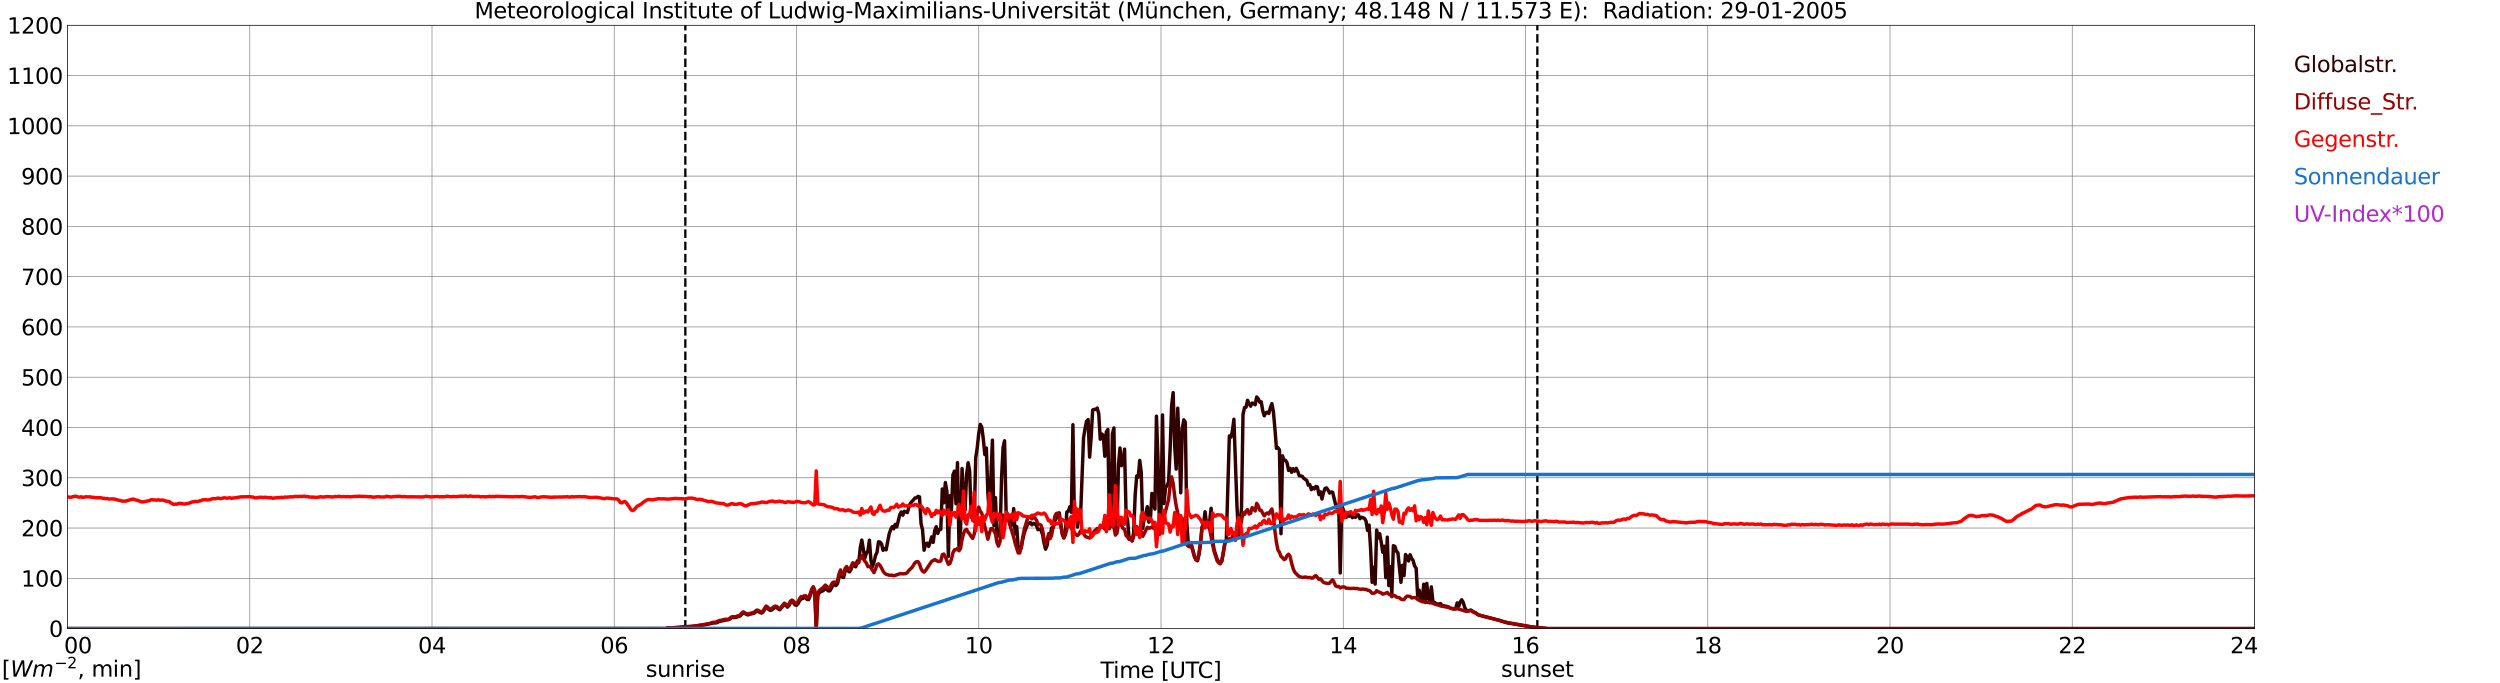 <?xml version="1.0" encoding="utf-8" standalone="no"?>
<!DOCTYPE svg PUBLIC "-//W3C//DTD SVG 1.1//EN"
  "http://www.w3.org/Graphics/SVG/1.1/DTD/svg11.dtd">
<svg xmlns:xlink="http://www.w3.org/1999/xlink" width="1085.4pt" height="296.64pt" viewBox="0 0 1085.4 296.64" xmlns="http://www.w3.org/2000/svg" version="1.1">
 <defs>
  <style type="text/css">*{stroke-linejoin: round; stroke-linecap: butt}</style>
 </defs>
 <g id="figure_1">
  <g id="patch_1">
   <path d="M 0 296.64 
L 1085.4 296.64 
L 1085.4 0 
L 0 0 
z
" style="fill: #ffffff"/>
  </g>
  <g id="axes_1">
   <g id="patch_2">
    <path d="M 29.306 272.909 
L 978.814 272.909 
L 978.814 10.976 
L 29.306 10.976 
z
" style="fill: #ffffff"/>
   </g>
   <g id="patch_3">
    <path d="M 978.814 272.909 
L 978.814 272.909 
L 978.814 10.976 
L 978.814 10.976 
z
" clip-path="url(#p682f4dd513)" style="fill: #d3d3d3; opacity: 0.25; stroke: #d3d3d3; stroke-linejoin: miter"/>
   </g>
   <g id="matplotlib.axis_1">
    <g id="xtick_1">
     <g id="line2d_1">
      <path d="M 29.306 272.909 
L 29.306 10.976 
" clip-path="url(#p682f4dd513)" style="fill: none; stroke: #808080; stroke-width: 0.3; stroke-linecap: square"/>
     </g>
     <g id="line2d_2"/>
     <g id="text_1">
      <!--    00 -->
      <g transform="translate(18.733 283.627) scale(0.095 -0.095)">
       <defs>
        <path id="DejaVuSans-20" transform="scale(0.016)"/>
        <path id="DejaVuSans-30" d="M 2034 4250 
Q 1547 4250 1301 3770 
Q 1056 3291 1056 2328 
Q 1056 1369 1301 889 
Q 1547 409 2034 409 
Q 2525 409 2770 889 
Q 3016 1369 3016 2328 
Q 3016 3291 2770 3770 
Q 2525 4250 2034 4250 
z
M 2034 4750 
Q 2819 4750 3233 4129 
Q 3647 3509 3647 2328 
Q 3647 1150 3233 529 
Q 2819 -91 2034 -91 
Q 1250 -91 836 529 
Q 422 1150 422 2328 
Q 422 3509 836 4129 
Q 1250 4750 2034 4750 
z
" transform="scale(0.016)"/>
       </defs>
       <use xlink:href="#DejaVuSans-20"/>
       <use xlink:href="#DejaVuSans-20" transform="translate(31.787 0)"/>
       <use xlink:href="#DejaVuSans-20" transform="translate(63.574 0)"/>
       <use xlink:href="#DejaVuSans-30" transform="translate(95.361 0)"/>
       <use xlink:href="#DejaVuSans-30" transform="translate(158.984 0)"/>
      </g>
     </g>
    </g>
    <g id="xtick_2">
     <g id="line2d_3">
      <path d="M 108.431 272.909 
L 108.431 10.976 
" clip-path="url(#p682f4dd513)" style="fill: none; stroke: #808080; stroke-width: 0.3; stroke-linecap: square"/>
     </g>
     <g id="line2d_4"/>
     <g id="text_2">
      <!-- 02 -->
      <g transform="translate(102.387 283.627) scale(0.095 -0.095)">
       <defs>
        <path id="DejaVuSans-32" d="M 1228 531 
L 3431 531 
L 3431 0 
L 469 0 
L 469 531 
Q 828 903 1448 1529 
Q 2069 2156 2228 2338 
Q 2531 2678 2651 2914 
Q 2772 3150 2772 3378 
Q 2772 3750 2511 3984 
Q 2250 4219 1831 4219 
Q 1534 4219 1204 4116 
Q 875 4013 500 3803 
L 500 4441 
Q 881 4594 1212 4672 
Q 1544 4750 1819 4750 
Q 2544 4750 2975 4387 
Q 3406 4025 3406 3419 
Q 3406 3131 3298 2873 
Q 3191 2616 2906 2266 
Q 2828 2175 2409 1742 
Q 1991 1309 1228 531 
z
" transform="scale(0.016)"/>
       </defs>
       <use xlink:href="#DejaVuSans-30"/>
       <use xlink:href="#DejaVuSans-32" transform="translate(63.623 0)"/>
      </g>
     </g>
    </g>
    <g id="xtick_3">
     <g id="line2d_5">
      <path d="M 187.557 272.909 
L 187.557 10.976 
" clip-path="url(#p682f4dd513)" style="fill: none; stroke: #808080; stroke-width: 0.3; stroke-linecap: square"/>
     </g>
     <g id="line2d_6"/>
     <g id="text_3">
      <!-- 04 -->
      <g transform="translate(181.513 283.627) scale(0.095 -0.095)">
       <defs>
        <path id="DejaVuSans-34" d="M 2419 4116 
L 825 1625 
L 2419 1625 
L 2419 4116 
z
M 2253 4666 
L 3047 4666 
L 3047 1625 
L 3713 1625 
L 3713 1100 
L 3047 1100 
L 3047 0 
L 2419 0 
L 2419 1100 
L 313 1100 
L 313 1709 
L 2253 4666 
z
" transform="scale(0.016)"/>
       </defs>
       <use xlink:href="#DejaVuSans-30"/>
       <use xlink:href="#DejaVuSans-34" transform="translate(63.623 0)"/>
      </g>
     </g>
    </g>
    <g id="xtick_4">
     <g id="line2d_7">
      <path d="M 266.683 272.909 
L 266.683 10.976 
" clip-path="url(#p682f4dd513)" style="fill: none; stroke: #808080; stroke-width: 0.3; stroke-linecap: square"/>
     </g>
     <g id="line2d_8"/>
     <g id="text_4">
      <!-- 06 -->
      <g transform="translate(260.638 283.627) scale(0.095 -0.095)">
       <defs>
        <path id="DejaVuSans-36" d="M 2113 2584 
Q 1688 2584 1439 2293 
Q 1191 2003 1191 1497 
Q 1191 994 1439 701 
Q 1688 409 2113 409 
Q 2538 409 2786 701 
Q 3034 994 3034 1497 
Q 3034 2003 2786 2293 
Q 2538 2584 2113 2584 
z
M 3366 4563 
L 3366 3988 
Q 3128 4100 2886 4159 
Q 2644 4219 2406 4219 
Q 1781 4219 1451 3797 
Q 1122 3375 1075 2522 
Q 1259 2794 1537 2939 
Q 1816 3084 2150 3084 
Q 2853 3084 3261 2657 
Q 3669 2231 3669 1497 
Q 3669 778 3244 343 
Q 2819 -91 2113 -91 
Q 1303 -91 875 529 
Q 447 1150 447 2328 
Q 447 3434 972 4092 
Q 1497 4750 2381 4750 
Q 2619 4750 2861 4703 
Q 3103 4656 3366 4563 
z
" transform="scale(0.016)"/>
       </defs>
       <use xlink:href="#DejaVuSans-30"/>
       <use xlink:href="#DejaVuSans-36" transform="translate(63.623 0)"/>
      </g>
     </g>
    </g>
    <g id="xtick_5">
     <g id="line2d_9">
      <path d="M 345.808 272.909 
L 345.808 10.976 
" clip-path="url(#p682f4dd513)" style="fill: none; stroke: #808080; stroke-width: 0.3; stroke-linecap: square"/>
     </g>
     <g id="line2d_10"/>
     <g id="text_5">
      <!-- 08 -->
      <g transform="translate(339.764 283.627) scale(0.095 -0.095)">
       <defs>
        <path id="DejaVuSans-38" d="M 2034 2216 
Q 1584 2216 1326 1975 
Q 1069 1734 1069 1313 
Q 1069 891 1326 650 
Q 1584 409 2034 409 
Q 2484 409 2743 651 
Q 3003 894 3003 1313 
Q 3003 1734 2745 1975 
Q 2488 2216 2034 2216 
z
M 1403 2484 
Q 997 2584 770 2862 
Q 544 3141 544 3541 
Q 544 4100 942 4425 
Q 1341 4750 2034 4750 
Q 2731 4750 3128 4425 
Q 3525 4100 3525 3541 
Q 3525 3141 3298 2862 
Q 3072 2584 2669 2484 
Q 3125 2378 3379 2068 
Q 3634 1759 3634 1313 
Q 3634 634 3220 271 
Q 2806 -91 2034 -91 
Q 1263 -91 848 271 
Q 434 634 434 1313 
Q 434 1759 690 2068 
Q 947 2378 1403 2484 
z
M 1172 3481 
Q 1172 3119 1398 2916 
Q 1625 2713 2034 2713 
Q 2441 2713 2670 2916 
Q 2900 3119 2900 3481 
Q 2900 3844 2670 4047 
Q 2441 4250 2034 4250 
Q 1625 4250 1398 4047 
Q 1172 3844 1172 3481 
z
" transform="scale(0.016)"/>
       </defs>
       <use xlink:href="#DejaVuSans-30"/>
       <use xlink:href="#DejaVuSans-38" transform="translate(63.623 0)"/>
      </g>
     </g>
    </g>
    <g id="xtick_6">
     <g id="line2d_11">
      <path d="M 424.934 272.909 
L 424.934 10.976 
" clip-path="url(#p682f4dd513)" style="fill: none; stroke: #808080; stroke-width: 0.3; stroke-linecap: square"/>
     </g>
     <g id="line2d_12"/>
     <g id="text_6">
      <!-- 10 -->
      <g transform="translate(418.89 283.627) scale(0.095 -0.095)">
       <defs>
        <path id="DejaVuSans-31" d="M 794 531 
L 1825 531 
L 1825 4091 
L 703 3866 
L 703 4441 
L 1819 4666 
L 2450 4666 
L 2450 531 
L 3481 531 
L 3481 0 
L 794 0 
L 794 531 
z
" transform="scale(0.016)"/>
       </defs>
       <use xlink:href="#DejaVuSans-31"/>
       <use xlink:href="#DejaVuSans-30" transform="translate(63.623 0)"/>
      </g>
     </g>
    </g>
    <g id="xtick_7">
     <g id="line2d_13">
      <path d="M 504.06 272.909 
L 504.06 10.976 
" clip-path="url(#p682f4dd513)" style="fill: none; stroke: #808080; stroke-width: 0.3; stroke-linecap: square"/>
     </g>
     <g id="line2d_14"/>
     <g id="text_7">
      <!-- 12 -->
      <g transform="translate(498.015 283.627) scale(0.095 -0.095)">
       <use xlink:href="#DejaVuSans-31"/>
       <use xlink:href="#DejaVuSans-32" transform="translate(63.623 0)"/>
      </g>
     </g>
    </g>
    <g id="xtick_8">
     <g id="line2d_15">
      <path d="M 583.185 272.909 
L 583.185 10.976 
" clip-path="url(#p682f4dd513)" style="fill: none; stroke: #808080; stroke-width: 0.3; stroke-linecap: square"/>
     </g>
     <g id="line2d_16"/>
     <g id="text_8">
      <!-- 14 -->
      <g transform="translate(577.141 283.627) scale(0.095 -0.095)">
       <use xlink:href="#DejaVuSans-31"/>
       <use xlink:href="#DejaVuSans-34" transform="translate(63.623 0)"/>
      </g>
     </g>
    </g>
    <g id="xtick_9">
     <g id="line2d_17">
      <path d="M 662.311 272.909 
L 662.311 10.976 
" clip-path="url(#p682f4dd513)" style="fill: none; stroke: #808080; stroke-width: 0.3; stroke-linecap: square"/>
     </g>
     <g id="line2d_18"/>
     <g id="text_9">
      <!-- 16 -->
      <g transform="translate(656.267 283.627) scale(0.095 -0.095)">
       <use xlink:href="#DejaVuSans-31"/>
       <use xlink:href="#DejaVuSans-36" transform="translate(63.623 0)"/>
      </g>
     </g>
    </g>
    <g id="xtick_10">
     <g id="line2d_19">
      <path d="M 741.437 272.909 
L 741.437 10.976 
" clip-path="url(#p682f4dd513)" style="fill: none; stroke: #808080; stroke-width: 0.3; stroke-linecap: square"/>
     </g>
     <g id="line2d_20"/>
     <g id="text_10">
      <!-- 18 -->
      <g transform="translate(735.392 283.627) scale(0.095 -0.095)">
       <use xlink:href="#DejaVuSans-31"/>
       <use xlink:href="#DejaVuSans-38" transform="translate(63.623 0)"/>
      </g>
     </g>
    </g>
    <g id="xtick_11">
     <g id="line2d_21">
      <path d="M 820.562 272.909 
L 820.562 10.976 
" clip-path="url(#p682f4dd513)" style="fill: none; stroke: #808080; stroke-width: 0.3; stroke-linecap: square"/>
     </g>
     <g id="line2d_22"/>
     <g id="text_11">
      <!-- 20 -->
      <g transform="translate(814.518 283.627) scale(0.095 -0.095)">
       <use xlink:href="#DejaVuSans-32"/>
       <use xlink:href="#DejaVuSans-30" transform="translate(63.623 0)"/>
      </g>
     </g>
    </g>
    <g id="xtick_12">
     <g id="line2d_23">
      <path d="M 899.688 272.909 
L 899.688 10.976 
" clip-path="url(#p682f4dd513)" style="fill: none; stroke: #808080; stroke-width: 0.3; stroke-linecap: square"/>
     </g>
     <g id="line2d_24"/>
     <g id="text_12">
      <!-- 22 -->
      <g transform="translate(893.644 283.627) scale(0.095 -0.095)">
       <use xlink:href="#DejaVuSans-32"/>
       <use xlink:href="#DejaVuSans-32" transform="translate(63.623 0)"/>
      </g>
     </g>
    </g>
    <g id="xtick_13">
     <g id="line2d_25">
      <path d="M 978.814 272.909 
L 978.814 10.976 
" clip-path="url(#p682f4dd513)" style="fill: none; stroke: #808080; stroke-width: 0.3; stroke-linecap: square"/>
     </g>
     <g id="line2d_26"/>
     <g id="text_13">
      <!-- 24    -->
      <g transform="translate(968.241 283.627) scale(0.095 -0.095)">
       <use xlink:href="#DejaVuSans-32"/>
       <use xlink:href="#DejaVuSans-34" transform="translate(63.623 0)"/>
       <use xlink:href="#DejaVuSans-20" transform="translate(127.246 0)"/>
       <use xlink:href="#DejaVuSans-20" transform="translate(159.033 0)"/>
       <use xlink:href="#DejaVuSans-20" transform="translate(190.82 0)"/>
      </g>
     </g>
    </g>
    <g id="text_14">
     <!-- Time [UTC] -->
     <g transform="translate(477.806 294.322) scale(0.095 -0.095)">
      <defs>
       <path id="DejaVuSans-54" d="M -19 4666 
L 3928 4666 
L 3928 4134 
L 2272 4134 
L 2272 0 
L 1638 0 
L 1638 4134 
L -19 4134 
L -19 4666 
z
" transform="scale(0.016)"/>
       <path id="DejaVuSans-69" d="M 603 3500 
L 1178 3500 
L 1178 0 
L 603 0 
L 603 3500 
z
M 603 4863 
L 1178 4863 
L 1178 4134 
L 603 4134 
L 603 4863 
z
" transform="scale(0.016)"/>
       <path id="DejaVuSans-6d" d="M 3328 2828 
Q 3544 3216 3844 3400 
Q 4144 3584 4550 3584 
Q 5097 3584 5394 3201 
Q 5691 2819 5691 2113 
L 5691 0 
L 5113 0 
L 5113 2094 
Q 5113 2597 4934 2840 
Q 4756 3084 4391 3084 
Q 3944 3084 3684 2787 
Q 3425 2491 3425 1978 
L 3425 0 
L 2847 0 
L 2847 2094 
Q 2847 2600 2669 2842 
Q 2491 3084 2119 3084 
Q 1678 3084 1418 2786 
Q 1159 2488 1159 1978 
L 1159 0 
L 581 0 
L 581 3500 
L 1159 3500 
L 1159 2956 
Q 1356 3278 1631 3431 
Q 1906 3584 2284 3584 
Q 2666 3584 2933 3390 
Q 3200 3197 3328 2828 
z
" transform="scale(0.016)"/>
       <path id="DejaVuSans-65" d="M 3597 1894 
L 3597 1613 
L 953 1613 
Q 991 1019 1311 708 
Q 1631 397 2203 397 
Q 2534 397 2845 478 
Q 3156 559 3463 722 
L 3463 178 
Q 3153 47 2828 -22 
Q 2503 -91 2169 -91 
Q 1331 -91 842 396 
Q 353 884 353 1716 
Q 353 2575 817 3079 
Q 1281 3584 2069 3584 
Q 2775 3584 3186 3129 
Q 3597 2675 3597 1894 
z
M 3022 2063 
Q 3016 2534 2758 2815 
Q 2500 3097 2075 3097 
Q 1594 3097 1305 2825 
Q 1016 2553 972 2059 
L 3022 2063 
z
" transform="scale(0.016)"/>
       <path id="DejaVuSans-5b" d="M 550 4863 
L 1875 4863 
L 1875 4416 
L 1125 4416 
L 1125 -397 
L 1875 -397 
L 1875 -844 
L 550 -844 
L 550 4863 
z
" transform="scale(0.016)"/>
       <path id="DejaVuSans-55" d="M 556 4666 
L 1191 4666 
L 1191 1831 
Q 1191 1081 1462 751 
Q 1734 422 2344 422 
Q 2950 422 3222 751 
Q 3494 1081 3494 1831 
L 3494 4666 
L 4128 4666 
L 4128 1753 
Q 4128 841 3676 375 
Q 3225 -91 2344 -91 
Q 1459 -91 1007 375 
Q 556 841 556 1753 
L 556 4666 
z
" transform="scale(0.016)"/>
       <path id="DejaVuSans-43" d="M 4122 4306 
L 4122 3641 
Q 3803 3938 3442 4084 
Q 3081 4231 2675 4231 
Q 1875 4231 1450 3742 
Q 1025 3253 1025 2328 
Q 1025 1406 1450 917 
Q 1875 428 2675 428 
Q 3081 428 3442 575 
Q 3803 722 4122 1019 
L 4122 359 
Q 3791 134 3420 21 
Q 3050 -91 2638 -91 
Q 1578 -91 968 557 
Q 359 1206 359 2328 
Q 359 3453 968 4101 
Q 1578 4750 2638 4750 
Q 3056 4750 3426 4639 
Q 3797 4528 4122 4306 
z
" transform="scale(0.016)"/>
       <path id="DejaVuSans-5d" d="M 1947 4863 
L 1947 -844 
L 622 -844 
L 622 -397 
L 1369 -397 
L 1369 4416 
L 622 4416 
L 622 4863 
L 1947 4863 
z
" transform="scale(0.016)"/>
      </defs>
      <use xlink:href="#DejaVuSans-54"/>
      <use xlink:href="#DejaVuSans-69" transform="translate(57.959 0)"/>
      <use xlink:href="#DejaVuSans-6d" transform="translate(85.742 0)"/>
      <use xlink:href="#DejaVuSans-65" transform="translate(183.154 0)"/>
      <use xlink:href="#DejaVuSans-20" transform="translate(244.678 0)"/>
      <use xlink:href="#DejaVuSans-5b" transform="translate(276.465 0)"/>
      <use xlink:href="#DejaVuSans-55" transform="translate(315.479 0)"/>
      <use xlink:href="#DejaVuSans-54" transform="translate(388.672 0)"/>
      <use xlink:href="#DejaVuSans-43" transform="translate(443.881 0)"/>
      <use xlink:href="#DejaVuSans-5d" transform="translate(513.705 0)"/>
     </g>
    </g>
   </g>
   <g id="matplotlib.axis_2">
    <g id="ytick_1">
     <g id="line2d_27">
      <path d="M 29.306 272.909 
L 978.814 272.909 
" clip-path="url(#p682f4dd513)" style="fill: none; stroke: #808080; stroke-width: 0.3; stroke-linecap: square"/>
     </g>
     <g id="line2d_28"/>
     <g id="text_15">
      <!-- 0 -->
      <g transform="translate(21.261 276.518) scale(0.095 -0.095)">
       <use xlink:href="#DejaVuSans-30"/>
      </g>
     </g>
    </g>
    <g id="ytick_2">
     <g id="line2d_29">
      <path d="M 29.306 251.081 
L 978.814 251.081 
" clip-path="url(#p682f4dd513)" style="fill: none; stroke: #808080; stroke-width: 0.3; stroke-linecap: square"/>
     </g>
     <g id="line2d_30"/>
     <g id="text_16">
      <!-- 100 -->
      <g transform="translate(9.173 254.69) scale(0.095 -0.095)">
       <use xlink:href="#DejaVuSans-31"/>
       <use xlink:href="#DejaVuSans-30" transform="translate(63.623 0)"/>
       <use xlink:href="#DejaVuSans-30" transform="translate(127.246 0)"/>
      </g>
     </g>
    </g>
    <g id="ytick_3">
     <g id="line2d_31">
      <path d="M 29.306 229.253 
L 978.814 229.253 
" clip-path="url(#p682f4dd513)" style="fill: none; stroke: #808080; stroke-width: 0.3; stroke-linecap: square"/>
     </g>
     <g id="line2d_32"/>
     <g id="text_17">
      <!-- 200 -->
      <g transform="translate(9.173 232.863) scale(0.095 -0.095)">
       <use xlink:href="#DejaVuSans-32"/>
       <use xlink:href="#DejaVuSans-30" transform="translate(63.623 0)"/>
       <use xlink:href="#DejaVuSans-30" transform="translate(127.246 0)"/>
      </g>
     </g>
    </g>
    <g id="ytick_4">
     <g id="line2d_33">
      <path d="M 29.306 207.426 
L 978.814 207.426 
" clip-path="url(#p682f4dd513)" style="fill: none; stroke: #808080; stroke-width: 0.3; stroke-linecap: square"/>
     </g>
     <g id="line2d_34"/>
     <g id="text_18">
      <!-- 300 -->
      <g transform="translate(9.173 211.035) scale(0.095 -0.095)">
       <defs>
        <path id="DejaVuSans-33" d="M 2597 2516 
Q 3050 2419 3304 2112 
Q 3559 1806 3559 1356 
Q 3559 666 3084 287 
Q 2609 -91 1734 -91 
Q 1441 -91 1130 -33 
Q 819 25 488 141 
L 488 750 
Q 750 597 1062 519 
Q 1375 441 1716 441 
Q 2309 441 2620 675 
Q 2931 909 2931 1356 
Q 2931 1769 2642 2001 
Q 2353 2234 1838 2234 
L 1294 2234 
L 1294 2753 
L 1863 2753 
Q 2328 2753 2575 2939 
Q 2822 3125 2822 3475 
Q 2822 3834 2567 4026 
Q 2313 4219 1838 4219 
Q 1578 4219 1281 4162 
Q 984 4106 628 3988 
L 628 4550 
Q 988 4650 1302 4700 
Q 1616 4750 1894 4750 
Q 2613 4750 3031 4423 
Q 3450 4097 3450 3541 
Q 3450 3153 3228 2886 
Q 3006 2619 2597 2516 
z
" transform="scale(0.016)"/>
       </defs>
       <use xlink:href="#DejaVuSans-33"/>
       <use xlink:href="#DejaVuSans-30" transform="translate(63.623 0)"/>
       <use xlink:href="#DejaVuSans-30" transform="translate(127.246 0)"/>
      </g>
     </g>
    </g>
    <g id="ytick_5">
     <g id="line2d_35">
      <path d="M 29.306 185.598 
L 978.814 185.598 
" clip-path="url(#p682f4dd513)" style="fill: none; stroke: #808080; stroke-width: 0.3; stroke-linecap: square"/>
     </g>
     <g id="line2d_36"/>
     <g id="text_19">
      <!-- 400 -->
      <g transform="translate(9.173 189.207) scale(0.095 -0.095)">
       <use xlink:href="#DejaVuSans-34"/>
       <use xlink:href="#DejaVuSans-30" transform="translate(63.623 0)"/>
       <use xlink:href="#DejaVuSans-30" transform="translate(127.246 0)"/>
      </g>
     </g>
    </g>
    <g id="ytick_6">
     <g id="line2d_37">
      <path d="M 29.306 163.77 
L 978.814 163.77 
" clip-path="url(#p682f4dd513)" style="fill: none; stroke: #808080; stroke-width: 0.3; stroke-linecap: square"/>
     </g>
     <g id="line2d_38"/>
     <g id="text_20">
      <!-- 500 -->
      <g transform="translate(9.173 167.379) scale(0.095 -0.095)">
       <defs>
        <path id="DejaVuSans-35" d="M 691 4666 
L 3169 4666 
L 3169 4134 
L 1269 4134 
L 1269 2991 
Q 1406 3038 1543 3061 
Q 1681 3084 1819 3084 
Q 2600 3084 3056 2656 
Q 3513 2228 3513 1497 
Q 3513 744 3044 326 
Q 2575 -91 1722 -91 
Q 1428 -91 1123 -41 
Q 819 9 494 109 
L 494 744 
Q 775 591 1075 516 
Q 1375 441 1709 441 
Q 2250 441 2565 725 
Q 2881 1009 2881 1497 
Q 2881 1984 2565 2268 
Q 2250 2553 1709 2553 
Q 1456 2553 1204 2497 
Q 953 2441 691 2322 
L 691 4666 
z
" transform="scale(0.016)"/>
       </defs>
       <use xlink:href="#DejaVuSans-35"/>
       <use xlink:href="#DejaVuSans-30" transform="translate(63.623 0)"/>
       <use xlink:href="#DejaVuSans-30" transform="translate(127.246 0)"/>
      </g>
     </g>
    </g>
    <g id="ytick_7">
     <g id="line2d_39">
      <path d="M 29.306 141.942 
L 978.814 141.942 
" clip-path="url(#p682f4dd513)" style="fill: none; stroke: #808080; stroke-width: 0.3; stroke-linecap: square"/>
     </g>
     <g id="line2d_40"/>
     <g id="text_21">
      <!-- 600 -->
      <g transform="translate(9.173 145.551) scale(0.095 -0.095)">
       <use xlink:href="#DejaVuSans-36"/>
       <use xlink:href="#DejaVuSans-30" transform="translate(63.623 0)"/>
       <use xlink:href="#DejaVuSans-30" transform="translate(127.246 0)"/>
      </g>
     </g>
    </g>
    <g id="ytick_8">
     <g id="line2d_41">
      <path d="M 29.306 120.114 
L 978.814 120.114 
" clip-path="url(#p682f4dd513)" style="fill: none; stroke: #808080; stroke-width: 0.3; stroke-linecap: square"/>
     </g>
     <g id="line2d_42"/>
     <g id="text_22">
      <!-- 700 -->
      <g transform="translate(9.173 123.724) scale(0.095 -0.095)">
       <defs>
        <path id="DejaVuSans-37" d="M 525 4666 
L 3525 4666 
L 3525 4397 
L 1831 0 
L 1172 0 
L 2766 4134 
L 525 4134 
L 525 4666 
z
" transform="scale(0.016)"/>
       </defs>
       <use xlink:href="#DejaVuSans-37"/>
       <use xlink:href="#DejaVuSans-30" transform="translate(63.623 0)"/>
       <use xlink:href="#DejaVuSans-30" transform="translate(127.246 0)"/>
      </g>
     </g>
    </g>
    <g id="ytick_9">
     <g id="line2d_43">
      <path d="M 29.306 98.287 
L 978.814 98.287 
" clip-path="url(#p682f4dd513)" style="fill: none; stroke: #808080; stroke-width: 0.3; stroke-linecap: square"/>
     </g>
     <g id="line2d_44"/>
     <g id="text_23">
      <!-- 800 -->
      <g transform="translate(9.173 101.896) scale(0.095 -0.095)">
       <use xlink:href="#DejaVuSans-38"/>
       <use xlink:href="#DejaVuSans-30" transform="translate(63.623 0)"/>
       <use xlink:href="#DejaVuSans-30" transform="translate(127.246 0)"/>
      </g>
     </g>
    </g>
    <g id="ytick_10">
     <g id="line2d_45">
      <path d="M 29.306 76.459 
L 978.814 76.459 
" clip-path="url(#p682f4dd513)" style="fill: none; stroke: #808080; stroke-width: 0.3; stroke-linecap: square"/>
     </g>
     <g id="line2d_46"/>
     <g id="text_24">
      <!-- 900 -->
      <g transform="translate(9.173 80.068) scale(0.095 -0.095)">
       <defs>
        <path id="DejaVuSans-39" d="M 703 97 
L 703 672 
Q 941 559 1184 500 
Q 1428 441 1663 441 
Q 2288 441 2617 861 
Q 2947 1281 2994 2138 
Q 2813 1869 2534 1725 
Q 2256 1581 1919 1581 
Q 1219 1581 811 2004 
Q 403 2428 403 3163 
Q 403 3881 828 4315 
Q 1253 4750 1959 4750 
Q 2769 4750 3195 4129 
Q 3622 3509 3622 2328 
Q 3622 1225 3098 567 
Q 2575 -91 1691 -91 
Q 1453 -91 1209 -44 
Q 966 3 703 97 
z
M 1959 2075 
Q 2384 2075 2632 2365 
Q 2881 2656 2881 3163 
Q 2881 3666 2632 3958 
Q 2384 4250 1959 4250 
Q 1534 4250 1286 3958 
Q 1038 3666 1038 3163 
Q 1038 2656 1286 2365 
Q 1534 2075 1959 2075 
z
" transform="scale(0.016)"/>
       </defs>
       <use xlink:href="#DejaVuSans-39"/>
       <use xlink:href="#DejaVuSans-30" transform="translate(63.623 0)"/>
       <use xlink:href="#DejaVuSans-30" transform="translate(127.246 0)"/>
      </g>
     </g>
    </g>
    <g id="ytick_11">
     <g id="line2d_47">
      <path d="M 29.306 54.631 
L 978.814 54.631 
" clip-path="url(#p682f4dd513)" style="fill: none; stroke: #808080; stroke-width: 0.3; stroke-linecap: square"/>
     </g>
     <g id="line2d_48"/>
     <g id="text_25">
      <!-- 1000 -->
      <g transform="translate(3.128 58.24) scale(0.095 -0.095)">
       <use xlink:href="#DejaVuSans-31"/>
       <use xlink:href="#DejaVuSans-30" transform="translate(63.623 0)"/>
       <use xlink:href="#DejaVuSans-30" transform="translate(127.246 0)"/>
       <use xlink:href="#DejaVuSans-30" transform="translate(190.869 0)"/>
      </g>
     </g>
    </g>
    <g id="ytick_12">
     <g id="line2d_49">
      <path d="M 29.306 32.803 
L 978.814 32.803 
" clip-path="url(#p682f4dd513)" style="fill: none; stroke: #808080; stroke-width: 0.3; stroke-linecap: square"/>
     </g>
     <g id="line2d_50"/>
     <g id="text_26">
      <!-- 1100 -->
      <g transform="translate(3.128 36.413) scale(0.095 -0.095)">
       <use xlink:href="#DejaVuSans-31"/>
       <use xlink:href="#DejaVuSans-31" transform="translate(63.623 0)"/>
       <use xlink:href="#DejaVuSans-30" transform="translate(127.246 0)"/>
       <use xlink:href="#DejaVuSans-30" transform="translate(190.869 0)"/>
      </g>
     </g>
    </g>
    <g id="ytick_13">
     <g id="line2d_51">
      <path d="M 29.306 10.976 
L 978.814 10.976 
" clip-path="url(#p682f4dd513)" style="fill: none; stroke: #808080; stroke-width: 0.3; stroke-linecap: square"/>
     </g>
     <g id="line2d_52"/>
     <g id="text_27">
      <!-- 1200 -->
      <g transform="translate(3.128 14.585) scale(0.095 -0.095)">
       <use xlink:href="#DejaVuSans-31"/>
       <use xlink:href="#DejaVuSans-32" transform="translate(63.623 0)"/>
       <use xlink:href="#DejaVuSans-30" transform="translate(127.246 0)"/>
       <use xlink:href="#DejaVuSans-30" transform="translate(190.869 0)"/>
      </g>
     </g>
    </g>
   </g>
   <g id="line2d_53">
    <path d="M 297.542 272.909 
L 297.542 10.976 
" clip-path="url(#p682f4dd513)" style="fill: none; stroke-dasharray: 3.7,1.6; stroke-dashoffset: 0; stroke: #000000"/>
   </g>
   <g id="line2d_54">
    <path d="M 667.454 272.909 
L 667.454 10.976 
" clip-path="url(#p682f4dd513)" style="fill: none; stroke-dasharray: 3.7,1.6; stroke-dashoffset: 0; stroke: #000000"/>
   </g>
   <g id="line2d_55">
    <path d="M 29.306 272.909 
L 289.102 272.909 
L 289.761 272.601 
L 291.739 272.682 
L 295.036 272.437 
L 296.355 272.274 
L 298.992 272.232 
L 306.246 271.208 
L 308.883 270.676 
L 309.543 270.471 
L 310.861 270.429 
L 311.521 270.226 
L 312.18 269.857 
L 313.499 269.53 
L 314.818 269.242 
L 316.136 269.078 
L 316.796 268.792 
L 317.455 268.218 
L 318.114 268.013 
L 318.774 268.137 
L 319.433 268.054 
L 320.752 267.646 
L 321.411 267.319 
L 322.071 266.622 
L 322.73 266.09 
L 324.708 266.989 
L 325.368 266.703 
L 327.346 266.254 
L 328.665 265.269 
L 329.324 265.474 
L 329.983 265.926 
L 330.643 266.171 
L 331.302 265.679 
L 332.621 263.673 
L 333.28 264.082 
L 333.94 264.778 
L 334.599 264.983 
L 335.258 264.697 
L 335.918 264.082 
L 336.577 263.713 
L 337.236 263.837 
L 337.896 264.37 
L 338.555 264.739 
L 340.533 262.362 
L 341.193 262.772 
L 341.852 263.591 
L 342.512 262.936 
L 343.171 261.748 
L 343.83 261.299 
L 344.49 261.707 
L 345.149 262.608 
L 345.808 262.772 
L 346.468 262.076 
L 347.127 260.888 
L 347.787 259.987 
L 348.446 259.865 
L 349.105 259.537 
L 349.765 259.454 
L 350.424 260.275 
L 351.083 260.314 
L 351.743 258.719 
L 352.402 256.752 
L 353.062 255.687 
L 353.721 256.916 
L 354.38 272.909 
L 355.04 258.494 
L 355.699 257.387 
L 356.359 256.732 
L 357.018 256.651 
L 358.337 255.667 
L 358.996 255.994 
L 359.655 256.569 
L 360.315 256.488 
L 361.634 254.152 
L 362.293 253.866 
L 362.952 254.235 
L 363.612 253.375 
L 364.271 250.631 
L 364.93 248.828 
L 365.59 250.468 
L 366.249 250.754 
L 366.909 247.968 
L 367.568 246.903 
L 368.227 247.927 
L 368.887 248.296 
L 369.546 247.067 
L 370.206 245.308 
L 370.865 245.594 
L 371.524 246.085 
L 372.184 243.546 
L 372.843 244.242 
L 373.502 237.731 
L 374.162 234.494 
L 375.481 242.317 
L 376.14 240.187 
L 376.799 239.246 
L 377.459 234.536 
L 378.118 243.26 
L 378.777 245.962 
L 379.437 244.079 
L 380.096 241.211 
L 380.756 239.82 
L 381.415 235.232 
L 382.074 235.354 
L 382.734 236.175 
L 383.393 238.919 
L 384.053 238.139 
L 384.712 238.713 
L 386.031 231.875 
L 386.69 229.95 
L 387.349 228.679 
L 388.009 229.581 
L 388.668 227.655 
L 389.328 228.762 
L 390.646 223.48 
L 391.306 222.292 
L 391.965 223.683 
L 392.624 221.963 
L 393.284 222.332 
L 393.943 222.537 
L 394.603 220.162 
L 395.262 218.483 
L 396.581 217.049 
L 397.24 216.189 
L 397.899 216.148 
L 398.559 215.493 
L 399.218 215.74 
L 399.878 227.287 
L 400.537 230.072 
L 401.196 238.877 
L 401.856 236.133 
L 402.515 235.806 
L 403.175 237.24 
L 403.834 235.396 
L 404.493 233.104 
L 405.153 235.479 
L 405.812 230.399 
L 406.471 228.679 
L 407.131 231.587 
L 407.79 229.908 
L 408.45 229.827 
L 409.109 212.3 
L 409.768 218.278 
L 410.428 209.514 
L 411.087 213.24 
L 411.746 241.579 
L 412.406 215.166 
L 413.065 221.391 
L 413.725 206.116 
L 414.384 204.56 
L 415.043 218.686 
L 415.703 200.873 
L 416.362 237.035 
L 417.022 230.196 
L 417.681 203.411 
L 418.34 215.779 
L 419 221.472 
L 419.659 205.991 
L 420.318 200.914 
L 420.978 204.477 
L 421.637 224.626 
L 422.297 224.79 
L 422.956 226.304 
L 423.615 198.825 
L 424.275 194.403 
L 424.934 188.178 
L 425.593 184.247 
L 426.253 185.434 
L 426.912 190.594 
L 427.572 197.352 
L 428.231 194.525 
L 428.89 214.1 
L 429.55 222.947 
L 430.869 191.127 
L 431.528 228.147 
L 432.187 216.067 
L 432.847 233.104 
L 433.506 230.563 
L 434.165 232.816 
L 434.825 207.836 
L 435.484 194.32 
L 436.144 191.371 
L 436.803 221.963 
L 437.462 223.355 
L 438.122 223.766 
L 438.781 226.51 
L 439.44 227.944 
L 440.1 220.817 
L 440.759 231.792 
L 441.419 228.64 
L 442.078 238.181 
L 442.737 239.205 
L 443.397 237.69 
L 444.056 234.167 
L 444.716 231.301 
L 446.034 227.819 
L 446.694 227.164 
L 447.353 226.878 
L 448.012 227.861 
L 448.672 227.206 
L 449.331 227.411 
L 449.991 228.23 
L 450.65 229.95 
L 451.309 229.786 
L 451.969 230.113 
L 452.628 232.039 
L 453.287 235.847 
L 453.947 238.427 
L 454.606 236.83 
L 455.266 232.61 
L 455.925 232.447 
L 456.584 229.17 
L 457.244 229.212 
L 457.903 226.346 
L 459.222 223.807 
L 459.881 222.659 
L 461.2 232.039 
L 461.859 233.512 
L 462.519 230.973 
L 463.178 222.292 
L 463.838 221.924 
L 464.497 219.998 
L 465.156 222.415 
L 465.816 184.41 
L 466.475 226.51 
L 467.134 220.9 
L 467.794 228.804 
L 468.453 224.626 
L 469.113 224.504 
L 470.431 190.103 
L 471.091 186.047 
L 471.75 182.895 
L 472.409 182.158 
L 473.069 198.456 
L 473.728 189.856 
L 474.388 178.021 
L 475.047 177.735 
L 475.706 177.777 
L 476.366 177.161 
L 477.025 179.578 
L 477.685 190.675 
L 478.344 188.424 
L 479.003 188.996 
L 479.663 198.088 
L 480.322 187.523 
L 480.981 186.458 
L 481.641 227.575 
L 482.3 226.182 
L 482.96 188.3 
L 483.619 185.803 
L 484.278 229.212 
L 484.938 229.991 
L 485.597 201.816 
L 486.256 194.484 
L 486.916 202.182 
L 487.575 201.2 
L 488.235 195.016 
L 488.894 223.028 
L 489.553 225.813 
L 490.213 233.8 
L 490.872 233.553 
L 491.532 234.782 
L 492.191 231.178 
L 492.85 214.88 
L 493.51 206.648 
L 494.169 207.179 
L 494.828 199.891 
L 495.488 205.131 
L 496.147 229.417 
L 496.807 224.584 
L 497.466 223.069 
L 498.125 219.998 
L 498.785 226.715 
L 499.444 225.855 
L 500.103 214.223 
L 500.763 218.156 
L 501.422 221.022 
L 502.082 180.684 
L 502.741 199.194 
L 503.4 229.295 
L 504.06 222.495 
L 504.719 180.152 
L 505.379 218.606 
L 506.038 211.562 
L 506.697 210.949 
L 507.357 209.146 
L 508.016 195.18 
L 508.675 176.179 
L 509.335 170.486 
L 509.994 193.624 
L 510.654 203.658 
L 511.313 177.203 
L 511.972 193.419 
L 512.632 213.937 
L 513.291 186.089 
L 513.95 182.28 
L 514.61 183.304 
L 515.269 227.164 
L 515.929 236.339 
L 516.588 236.993 
L 517.247 236.461 
L 518.566 241.457 
L 519.226 243.013 
L 519.885 243.463 
L 520.544 240.844 
L 521.204 236.214 
L 521.863 229.131 
L 522.522 227.37 
L 523.182 222.209 
L 523.841 227.328 
L 524.501 227.902 
L 525.16 226.551 
L 525.819 220.695 
L 526.479 234.619 
L 527.138 238.794 
L 528.457 242.85 
L 529.116 243.954 
L 529.776 244.448 
L 530.435 243.668 
L 531.094 240.311 
L 531.754 236.214 
L 532.413 234.372 
L 533.732 189.284 
L 534.391 189.815 
L 535.051 187.196 
L 535.71 182.035 
L 537.029 219.507 
L 537.688 231.384 
L 538.348 228.393 
L 539.007 220.612 
L 539.666 179.905 
L 540.326 176.956 
L 540.985 176.792 
L 541.644 173.804 
L 542.304 175.278 
L 542.963 176.343 
L 543.623 174.992 
L 544.282 175.155 
L 544.941 175.727 
L 545.601 172.37 
L 546.26 173.108 
L 546.919 174.623 
L 547.579 174.459 
L 548.238 178.39 
L 548.898 180.521 
L 549.557 179.25 
L 550.216 178.964 
L 550.876 179.536 
L 551.535 176.998 
L 552.195 175.236 
L 552.854 178.718 
L 553.513 186.047 
L 554.173 194.648 
L 554.832 194.362 
L 555.491 195.344 
L 556.151 231.711 
L 556.81 197.924 
L 557.47 199.891 
L 558.129 199.849 
L 558.788 200.956 
L 559.448 204.232 
L 560.107 203.331 
L 560.766 205.051 
L 561.426 203.494 
L 562.085 204.56 
L 562.745 203.331 
L 563.404 204.64 
L 564.063 206.524 
L 564.723 206.607 
L 565.382 206.812 
L 566.042 207.672 
L 567.36 208.571 
L 568.02 210.619 
L 568.679 210.455 
L 569.338 212.586 
L 569.998 211.684 
L 570.657 212.258 
L 571.317 211.193 
L 571.976 211.398 
L 572.635 214.716 
L 573.295 213.568 
L 573.954 216.639 
L 574.613 213.815 
L 575.273 212.053 
L 575.932 211.848 
L 576.592 212.749 
L 577.251 214.059 
L 577.91 213.609 
L 578.57 213.692 
L 579.889 219.138 
L 580.548 220.489 
L 581.207 219.18 
L 581.867 248.748 
L 582.526 219.546 
L 584.504 224.584 
L 585.164 223.397 
L 585.823 224.135 
L 586.482 222.784 
L 587.142 224.748 
L 587.801 223.847 
L 588.46 224.626 
L 589.12 223.519 
L 589.779 223.561 
L 590.439 225.2 
L 591.098 224.543 
L 592.417 225.075 
L 593.076 226.263 
L 593.736 230.318 
L 594.395 227.983 
L 595.054 238.181 
L 595.714 252.801 
L 596.373 246.29 
L 597.032 253.578 
L 597.692 230.113 
L 598.351 233.595 
L 599.011 231.711 
L 599.67 235.354 
L 600.329 239.779 
L 600.989 237.157 
L 601.648 250.795 
L 602.307 233.226 
L 602.967 254.235 
L 603.626 246.004 
L 604.286 257.511 
L 604.945 236.91 
L 605.604 237.24 
L 606.264 239.327 
L 606.923 240.023 
L 608.242 252.801 
L 608.901 245.43 
L 609.561 249.935 
L 610.22 240.761 
L 610.879 241.662 
L 611.539 243.546 
L 612.198 240.844 
L 612.858 242.439 
L 613.517 243.341 
L 614.176 245.757 
L 614.836 246.698 
L 615.495 258.821 
L 616.154 256.241 
L 616.814 259.803 
L 617.473 260.541 
L 618.133 253.661 
L 618.792 260.91 
L 619.451 253.292 
L 620.111 260.009 
L 620.77 260.622 
L 621.429 254.807 
L 622.089 261.074 
L 623.408 262.015 
L 624.067 262.22 
L 624.726 262.22 
L 625.386 262.056 
L 626.045 262.835 
L 628.683 263.407 
L 629.342 263.898 
L 630.001 264.186 
L 631.32 264.431 
L 631.98 264.267 
L 632.639 261.77 
L 633.298 263.285 
L 633.958 261.401 
L 634.617 260.419 
L 635.276 261.523 
L 635.936 263.776 
L 636.595 264.883 
L 637.255 265.252 
L 638.573 264.841 
L 639.892 265.743 
L 640.552 265.948 
L 641.87 266.972 
L 643.848 267.502 
L 651.102 269.347 
L 652.42 269.838 
L 654.399 270.412 
L 660.992 271.558 
L 662.311 271.721 
L 663.63 272.007 
L 664.949 272.132 
L 666.267 272.376 
L 668.905 272.581 
L 670.224 272.745 
L 670.883 272.745 
L 672.202 272.909 
L 978.154 272.909 
L 978.154 272.909 
" clip-path="url(#p682f4dd513)" style="fill: none; stroke: #330000; stroke-width: 1.5; stroke-linecap: square"/>
   </g>
   <g id="line2d_56">
    <path d="M 29.306 272.909 
L 289.102 272.909 
L 289.761 272.577 
L 290.42 272.618 
L 291.739 272.536 
L 301.63 271.778 
L 304.927 271.276 
L 308.224 270.645 
L 309.543 270.185 
L 310.861 270.1 
L 312.18 269.429 
L 313.499 269.218 
L 314.818 268.84 
L 315.477 268.925 
L 316.136 268.799 
L 316.796 268.548 
L 317.455 267.917 
L 318.114 267.707 
L 318.774 267.834 
L 319.433 267.749 
L 320.093 267.456 
L 320.752 267.33 
L 321.411 266.952 
L 322.071 266.112 
L 322.73 265.651 
L 324.049 266.448 
L 324.708 266.574 
L 326.027 266.197 
L 327.346 265.861 
L 328.005 265.273 
L 328.665 264.852 
L 329.324 265.064 
L 329.983 265.483 
L 330.643 265.734 
L 331.302 265.147 
L 332.621 263.132 
L 333.28 263.551 
L 333.94 264.265 
L 334.599 264.433 
L 335.258 264.055 
L 335.918 263.468 
L 336.577 263.132 
L 337.236 263.3 
L 337.896 263.929 
L 338.555 264.265 
L 340.533 261.873 
L 341.193 262.335 
L 341.852 263.047 
L 342.512 262.25 
L 343.171 260.991 
L 343.83 260.53 
L 344.49 260.949 
L 345.149 261.914 
L 345.808 261.999 
L 346.468 261.286 
L 347.127 259.941 
L 347.787 259.061 
L 348.446 259.061 
L 349.105 258.681 
L 349.765 258.64 
L 350.424 259.439 
L 351.083 259.439 
L 351.743 257.802 
L 352.402 255.829 
L 353.062 254.737 
L 353.721 256.08 
L 354.38 272.909 
L 355.04 257.503 
L 355.699 256.411 
L 356.359 255.783 
L 357.018 255.447 
L 358.337 254.019 
L 359.655 255.196 
L 360.315 255.152 
L 360.974 253.768 
L 361.634 252.801 
L 362.293 252.718 
L 362.952 253.054 
L 363.612 252.046 
L 364.271 249.149 
L 364.93 247.429 
L 365.59 249.402 
L 366.249 249.527 
L 366.909 246.757 
L 367.568 245.96 
L 368.227 247.052 
L 368.887 247.135 
L 369.546 245.875 
L 370.206 244.365 
L 370.865 244.533 
L 371.524 245.161 
L 372.184 244.574 
L 372.843 243.777 
L 374.162 241.259 
L 374.821 242.601 
L 375.481 243.651 
L 376.14 244.45 
L 376.799 246.002 
L 377.459 245.875 
L 378.118 246.464 
L 379.437 248.604 
L 380.096 247.135 
L 380.756 245.161 
L 381.415 244.784 
L 382.074 245.497 
L 382.734 246.589 
L 383.393 248.016 
L 384.053 248.815 
L 384.712 249.317 
L 386.031 249.739 
L 387.349 249.739 
L 388.009 249.99 
L 389.328 249.571 
L 390.646 249.108 
L 391.306 249.066 
L 391.965 249.149 
L 393.284 249.025 
L 393.943 248.562 
L 394.603 247.639 
L 395.921 246.421 
L 397.24 244.365 
L 397.899 243.86 
L 398.559 243.86 
L 399.218 244.869 
L 399.878 246.925 
L 400.537 248.016 
L 401.196 248.394 
L 401.856 247.68 
L 404.493 243.692 
L 405.153 243.4 
L 405.812 242.937 
L 407.131 243.692 
L 407.79 243.777 
L 408.45 243.524 
L 409.109 240.839 
L 409.768 240.545 
L 410.428 241.763 
L 411.746 244.995 
L 412.406 244.659 
L 413.065 242.813 
L 413.725 239.999 
L 414.384 238.698 
L 415.043 238.698 
L 415.703 238.111 
L 416.362 239.117 
L 417.022 238.152 
L 417.681 234.291 
L 418.34 231.646 
L 419 230.177 
L 419.659 229.84 
L 420.318 231.1 
L 420.978 231.814 
L 421.637 232.947 
L 422.297 233.745 
L 422.956 231.94 
L 424.275 222.578 
L 424.934 220.186 
L 425.593 221.95 
L 426.253 222.873 
L 427.572 228.625 
L 428.231 231.141 
L 428.89 234.123 
L 429.55 231.519 
L 430.209 229.548 
L 430.869 229.38 
L 432.187 231.731 
L 432.847 235.634 
L 433.506 237.103 
L 434.165 235.129 
L 434.825 228.288 
L 435.484 223.628 
L 436.144 224.51 
L 436.803 223.838 
L 437.462 224.678 
L 440.1 233.283 
L 440.759 235.97 
L 442.078 240.084 
L 442.737 240.041 
L 443.397 237.397 
L 444.056 233.115 
L 444.716 229.716 
L 446.034 225.392 
L 446.694 224.469 
L 447.353 224.215 
L 448.012 225.265 
L 448.672 224.51 
L 449.331 224.888 
L 449.991 225.853 
L 450.65 227.658 
L 451.309 227.658 
L 451.969 228.035 
L 452.628 230.009 
L 453.287 233.955 
L 453.947 236.389 
L 454.606 234.752 
L 455.266 231.687 
L 455.925 233.828 
L 456.584 232.359 
L 457.903 224.301 
L 458.563 222.956 
L 459.222 222.788 
L 459.881 224.805 
L 461.2 231.436 
L 461.859 233.536 
L 462.519 232.359 
L 463.838 226.944 
L 464.497 227.743 
L 465.156 229.504 
L 465.816 229.548 
L 466.475 231.353 
L 467.134 232.108 
L 467.794 232.527 
L 468.453 231.855 
L 469.113 230.554 
L 469.772 230.386 
L 471.091 232.737 
L 471.75 233.2 
L 472.409 233.324 
L 473.069 233.619 
L 474.388 232.065 
L 475.047 230.596 
L 475.706 230.094 
L 476.366 229.421 
L 477.025 229.672 
L 477.685 229.044 
L 478.344 228.625 
L 479.003 228.876 
L 479.663 229.758 
L 480.981 227.658 
L 481.641 229.548 
L 482.3 227.616 
L 482.96 228.581 
L 483.619 228.959 
L 484.278 232.318 
L 484.938 231.563 
L 485.597 227.239 
L 486.256 224.846 
L 486.916 228.162 
L 487.575 229.463 
L 488.235 229.758 
L 488.894 232.527 
L 489.553 233.073 
L 490.213 234.206 
L 490.872 233.492 
L 491.532 234.878 
L 492.191 232.864 
L 492.85 230.05 
L 493.51 228.666 
L 494.169 229.758 
L 494.828 229.548 
L 495.488 230.807 
L 496.147 232.864 
L 498.125 228.917 
L 498.785 229.336 
L 499.444 229.17 
L 500.103 228.834 
L 501.422 229.758 
L 502.082 229.504 
L 502.741 231.141 
L 503.4 231.982 
L 504.719 225.35 
L 505.379 224.342 
L 507.357 216.87 
L 508.016 210.951 
L 508.675 207.048 
L 509.335 209.859 
L 509.994 215.36 
L 510.654 219.682 
L 511.972 225.56 
L 512.632 226.525 
L 513.291 225.014 
L 514.61 233.828 
L 515.269 236.43 
L 515.929 237.229 
L 516.588 237.397 
L 517.247 236.81 
L 518.566 241.678 
L 519.226 243.022 
L 519.885 243.19 
L 520.544 240.335 
L 521.204 235.675 
L 521.863 228.917 
L 522.522 227.867 
L 523.182 227.153 
L 523.841 228.162 
L 524.501 228.666 
L 525.16 229.548 
L 526.479 236.642 
L 527.138 239.453 
L 528.457 243.568 
L 529.116 244.365 
L 529.776 244.784 
L 530.435 243.609 
L 531.754 235.843 
L 532.413 234.793 
L 533.073 234.123 
L 533.732 233.914 
L 534.391 234.333 
L 535.051 233.073 
L 535.71 231.185 
L 537.029 232.486 
L 537.688 233.283 
L 539.666 222.537 
L 540.326 223.334 
L 540.985 221.908 
L 541.644 221.277 
L 542.304 223.168 
L 542.963 222.832 
L 543.623 220.396 
L 544.282 220.985 
L 544.941 221.823 
L 545.601 218.549 
L 546.26 219.599 
L 546.919 221.487 
L 547.579 221.572 
L 548.238 222.873 
L 548.898 223.923 
L 549.557 223.083 
L 550.216 222.705 
L 550.876 223.168 
L 551.535 221.908 
L 552.195 220.985 
L 552.854 224.342 
L 553.513 230.513 
L 554.173 235.507 
L 554.832 238.781 
L 555.491 239.79 
L 556.151 241.553 
L 556.81 242.099 
L 557.47 242.937 
L 558.129 242.645 
L 558.788 241.217 
L 559.448 240.63 
L 560.107 241.553 
L 560.766 244.491 
L 561.426 246.842 
L 562.085 248.353 
L 563.404 249.739 
L 564.063 250.326 
L 565.382 250.662 
L 566.042 250.662 
L 566.701 250.494 
L 568.02 250.83 
L 568.679 250.662 
L 569.338 250.998 
L 569.998 250.954 
L 570.657 250.241 
L 571.317 249.907 
L 572.635 251.544 
L 573.295 251.291 
L 574.613 252.845 
L 575.273 253.096 
L 576.592 253.305 
L 577.251 253.181 
L 577.91 252.341 
L 578.57 251.71 
L 579.229 252.886 
L 579.889 254.397 
L 580.548 254.65 
L 581.207 254.606 
L 581.867 255.237 
L 582.526 254.901 
L 583.185 254.818 
L 583.845 254.901 
L 584.504 255.405 
L 585.164 255.32 
L 585.823 255.53 
L 587.801 255.405 
L 588.46 255.53 
L 589.12 255.447 
L 589.779 255.698 
L 591.098 255.866 
L 591.757 255.698 
L 592.417 255.909 
L 593.076 255.866 
L 593.736 256.243 
L 594.395 256.328 
L 595.054 256.833 
L 595.714 257.588 
L 596.373 257.546 
L 597.032 257.378 
L 597.692 256.455 
L 598.351 256.874 
L 599.67 257.42 
L 600.329 257.966 
L 601.648 257.546 
L 602.307 257.21 
L 602.967 257.966 
L 603.626 258.175 
L 604.286 259.057 
L 604.945 258.426 
L 605.604 258.638 
L 606.264 259.225 
L 607.582 259.517 
L 608.242 260.107 
L 608.901 260.316 
L 609.561 260.316 
L 610.22 259.393 
L 610.879 258.804 
L 612.198 258.93 
L 612.858 259.603 
L 614.176 259.435 
L 614.836 259.644 
L 615.495 260.275 
L 617.473 261.281 
L 618.133 261.24 
L 618.792 261.576 
L 619.451 261.408 
L 620.77 261.744 
L 621.429 261.7 
L 623.408 262.458 
L 624.726 262.75 
L 625.386 263.086 
L 627.364 263.422 
L 628.023 263.591 
L 628.683 263.591 
L 630.001 264.095 
L 631.98 264.387 
L 632.639 264.261 
L 635.276 265.018 
L 636.595 265.437 
L 637.255 265.396 
L 637.914 265.186 
L 638.573 265.101 
L 641.87 266.948 
L 643.848 267.493 
L 653.739 270.097 
L 654.399 270.307 
L 657.036 270.726 
L 664.949 272.154 
L 671.542 272.909 
L 978.154 272.909 
L 978.154 272.909 
" clip-path="url(#p682f4dd513)" style="fill: none; stroke: #990000; stroke-width: 1.5; stroke-linecap: square"/>
   </g>
   <g id="line2d_57">
    <path d="M 29.306 215.705 
L 30.625 215.923 
L 32.603 215.425 
L 33.262 215.506 
L 33.921 215.781 
L 34.581 215.838 
L 35.24 215.663 
L 35.9 215.96 
L 37.218 215.692 
L 39.197 215.722 
L 39.856 215.919 
L 40.515 215.873 
L 41.175 216.082 
L 43.812 216.109 
L 44.472 216.309 
L 45.131 216.336 
L 45.79 216.521 
L 46.45 216.403 
L 47.109 216.646 
L 49.087 216.613 
L 49.747 216.678 
L 51.065 217.06 
L 51.725 217.241 
L 52.384 217.294 
L 53.043 217.608 
L 53.703 217.534 
L 54.362 217.595 
L 57.659 216.667 
L 58.319 216.809 
L 58.978 217.093 
L 59.637 217.172 
L 60.956 217.735 
L 61.615 217.922 
L 62.275 217.898 
L 64.912 217.324 
L 65.572 216.962 
L 66.89 217.032 
L 68.209 217.143 
L 68.869 216.986 
L 69.528 217.215 
L 70.187 217.086 
L 70.847 217.13 
L 72.166 217.586 
L 73.484 217.761 
L 74.144 218.344 
L 75.462 219.02 
L 76.122 218.839 
L 76.781 218.92 
L 77.441 218.601 
L 78.1 218.527 
L 80.078 218.85 
L 82.056 218.457 
L 83.375 217.938 
L 84.034 217.872 
L 84.694 217.661 
L 85.353 217.765 
L 86.013 217.702 
L 86.672 217.453 
L 87.331 217.346 
L 87.991 217.004 
L 89.309 216.936 
L 89.969 217.08 
L 91.288 216.899 
L 91.947 216.587 
L 92.606 216.432 
L 93.266 216.55 
L 94.584 216.244 
L 95.903 216.477 
L 97.222 216.126 
L 97.881 216.15 
L 98.541 216.314 
L 99.86 216.093 
L 100.519 216.399 
L 101.178 216.194 
L 101.838 216.178 
L 104.475 215.724 
L 105.794 215.694 
L 107.772 215.665 
L 108.431 215.591 
L 109.091 215.764 
L 109.75 215.777 
L 110.41 216.1 
L 111.069 216.17 
L 113.047 215.86 
L 114.366 215.991 
L 115.025 215.875 
L 117.003 216.133 
L 117.663 216.01 
L 118.322 216.353 
L 118.982 216.183 
L 119.641 216.196 
L 120.3 216.013 
L 120.96 216.067 
L 122.278 215.91 
L 122.938 216.023 
L 123.597 215.818 
L 124.916 215.823 
L 126.235 215.672 
L 126.894 215.753 
L 128.213 215.5 
L 129.532 215.589 
L 130.191 215.467 
L 130.85 215.596 
L 132.169 215.395 
L 132.829 215.631 
L 133.488 215.524 
L 134.147 215.805 
L 134.807 215.768 
L 135.466 215.871 
L 136.125 215.781 
L 136.785 215.947 
L 137.444 215.96 
L 139.422 215.644 
L 140.082 215.825 
L 142.06 215.583 
L 144.697 215.77 
L 145.357 215.517 
L 146.016 215.641 
L 147.335 215.476 
L 147.994 215.648 
L 149.313 215.578 
L 149.972 215.65 
L 151.291 215.607 
L 151.951 215.711 
L 154.588 215.484 
L 155.247 215.55 
L 155.907 215.421 
L 157.226 215.559 
L 157.885 215.497 
L 160.523 215.663 
L 161.182 215.635 
L 161.841 215.86 
L 164.479 215.626 
L 165.138 215.768 
L 167.116 215.753 
L 167.776 215.478 
L 169.754 215.764 
L 171.073 215.58 
L 173.71 215.463 
L 174.37 215.672 
L 175.688 215.576 
L 177.007 215.727 
L 178.326 215.679 
L 183.601 215.751 
L 184.92 215.467 
L 186.238 215.628 
L 186.898 215.729 
L 190.195 215.565 
L 190.854 215.729 
L 191.513 215.626 
L 192.832 215.7 
L 194.151 215.443 
L 195.47 215.639 
L 196.129 215.659 
L 196.788 215.528 
L 198.107 215.663 
L 198.767 215.521 
L 199.426 215.526 
L 200.085 215.404 
L 200.745 215.476 
L 202.063 215.366 
L 203.382 215.554 
L 204.042 215.321 
L 205.36 215.567 
L 207.998 215.519 
L 208.657 215.714 
L 209.976 215.613 
L 210.635 215.722 
L 211.954 215.611 
L 212.614 215.465 
L 213.273 215.672 
L 213.932 215.504 
L 214.592 215.617 
L 215.251 215.478 
L 222.504 215.681 
L 224.482 215.583 
L 225.801 215.681 
L 226.461 215.526 
L 229.757 215.917 
L 230.417 215.938 
L 232.395 215.668 
L 233.054 215.973 
L 233.714 215.986 
L 235.692 215.652 
L 238.989 215.858 
L 239.648 215.908 
L 240.308 215.805 
L 244.264 215.775 
L 244.923 215.694 
L 245.583 215.77 
L 246.242 215.591 
L 246.901 215.777 
L 247.561 215.814 
L 248.22 215.617 
L 248.88 215.724 
L 250.858 215.646 
L 251.517 215.574 
L 252.836 215.714 
L 253.495 215.585 
L 256.133 215.989 
L 258.77 215.914 
L 259.43 215.932 
L 262.067 216.473 
L 262.726 216.46 
L 263.386 216.231 
L 264.705 216.34 
L 266.683 216.611 
L 267.342 216.563 
L 268.002 216.632 
L 268.661 217.176 
L 269.32 218.193 
L 269.98 218.333 
L 270.639 217.918 
L 271.298 217.726 
L 271.958 218.324 
L 273.277 220.26 
L 273.936 221.28 
L 274.595 221.688 
L 275.255 221.387 
L 276.573 219.837 
L 278.552 218.743 
L 279.211 218.104 
L 280.53 217.235 
L 281.189 216.942 
L 281.849 216.87 
L 283.167 217.025 
L 285.805 216.528 
L 289.102 216.595 
L 289.761 216.739 
L 293.058 216.405 
L 295.696 216.512 
L 297.014 216.582 
L 297.674 216.574 
L 298.992 216.253 
L 299.652 216.303 
L 300.311 216.229 
L 301.63 216.497 
L 302.289 216.772 
L 302.949 216.897 
L 303.608 216.759 
L 304.927 216.94 
L 305.586 217.246 
L 306.246 217.357 
L 307.564 217.831 
L 308.883 217.617 
L 310.861 218.328 
L 312.18 218.475 
L 314.158 218.656 
L 314.818 219.064 
L 315.477 219.315 
L 316.136 219.232 
L 317.455 218.7 
L 318.114 218.68 
L 318.774 218.968 
L 320.093 218.892 
L 320.752 218.715 
L 321.411 218.658 
L 322.071 218.831 
L 323.39 219.592 
L 324.049 219.614 
L 324.708 219.243 
L 325.368 219.016 
L 326.027 218.667 
L 327.346 218.66 
L 329.983 218.211 
L 330.643 217.957 
L 331.961 218.06 
L 332.621 218.265 
L 333.94 217.746 
L 335.258 217.499 
L 336.577 217.92 
L 338.555 217.586 
L 339.215 217.824 
L 339.874 217.829 
L 340.533 218.112 
L 341.193 218.184 
L 341.852 217.822 
L 344.49 218.136 
L 345.808 217.746 
L 347.127 217.837 
L 347.787 218.123 
L 348.446 218.224 
L 349.765 218.296 
L 350.424 217.938 
L 351.083 217.785 
L 351.743 218.219 
L 353.062 219.254 
L 353.721 219.09 
L 354.38 204.457 
L 355.04 218.682 
L 355.699 218.9 
L 357.677 219.088 
L 358.996 219.874 
L 359.655 220.049 
L 360.315 220.055 
L 361.634 220.369 
L 362.293 220.898 
L 363.612 220.856 
L 364.271 221.267 
L 364.93 221.441 
L 365.59 221.256 
L 366.249 221.402 
L 366.909 221.799 
L 368.227 221.406 
L 368.887 221.537 
L 369.546 221.786 
L 370.206 222.26 
L 370.865 222.463 
L 372.184 222.467 
L 372.843 222.303 
L 373.502 223.62 
L 374.162 220.771 
L 374.821 222.786 
L 376.14 221.834 
L 376.799 222.327 
L 378.118 220.097 
L 378.777 222.906 
L 379.437 223.388 
L 380.096 222.103 
L 380.756 222.087 
L 382.074 219.363 
L 382.734 221.146 
L 383.393 221.766 
L 384.053 221.982 
L 384.712 221.777 
L 385.371 221.454 
L 386.031 221.535 
L 386.69 220.345 
L 388.009 220.295 
L 388.668 219.854 
L 389.328 218.918 
L 389.987 220.201 
L 390.646 219.706 
L 391.306 219.736 
L 391.965 218.796 
L 392.624 219.59 
L 393.284 219.66 
L 393.943 219.584 
L 394.603 219.684 
L 395.262 219.61 
L 395.921 219.28 
L 396.581 219.483 
L 397.24 219.01 
L 397.899 219.06 
L 398.559 219.651 
L 399.218 219.848 
L 399.878 219.664 
L 400.537 220.489 
L 401.196 221.978 
L 401.856 222.928 
L 402.515 220.823 
L 403.175 221.253 
L 404.493 224.268 
L 405.153 223.037 
L 405.812 223.314 
L 406.471 221.559 
L 407.131 222.659 
L 407.79 221.856 
L 409.109 223.722 
L 409.768 221.509 
L 410.428 223.078 
L 411.087 223.347 
L 411.746 221.397 
L 412.406 228.04 
L 413.065 222.539 
L 413.725 223.565 
L 414.384 222.452 
L 415.043 224.514 
L 415.703 222.611 
L 416.362 219.06 
L 417.022 223.268 
L 417.681 225.206 
L 418.34 213.264 
L 419 226.309 
L 419.659 227.544 
L 420.318 223.515 
L 420.978 223.168 
L 421.637 219.754 
L 422.297 226.056 
L 422.956 213.694 
L 423.615 230.452 
L 424.275 224.442 
L 424.934 227.655 
L 425.593 224.798 
L 426.253 230.807 
L 426.912 224.084 
L 427.572 225.678 
L 428.231 223.823 
L 428.89 222.812 
L 429.55 214.253 
L 430.209 224.523 
L 430.869 226.737 
L 431.528 223.015 
L 432.187 224.095 
L 432.847 222.722 
L 433.506 225.719 
L 434.165 223.29 
L 434.825 230.12 
L 435.484 233.403 
L 436.144 229.445 
L 436.803 222.447 
L 437.462 223.421 
L 438.122 224.892 
L 438.781 223.744 
L 439.44 223.194 
L 440.1 226.014 
L 440.759 222.557 
L 441.419 225.523 
L 442.078 222.589 
L 443.397 223.253 
L 444.056 223.997 
L 446.694 224.408 
L 447.353 224.224 
L 448.012 223.742 
L 448.672 223.7 
L 449.331 223.523 
L 450.65 222.72 
L 451.969 223.205 
L 452.628 223.152 
L 453.287 222.757 
L 453.947 223.314 
L 455.266 226.13 
L 455.925 225.896 
L 456.584 227.455 
L 457.244 226.806 
L 457.903 227.747 
L 458.563 227.341 
L 459.222 227.38 
L 459.881 226.713 
L 460.541 225.385 
L 461.2 225.525 
L 462.519 226.531 
L 463.178 228.358 
L 463.838 227.819 
L 464.497 225.123 
L 465.156 224.229 
L 465.816 235.479 
L 466.475 217.709 
L 467.134 226.324 
L 467.794 221.125 
L 468.453 225.49 
L 469.113 221.406 
L 469.772 231.375 
L 470.431 231.349 
L 471.091 230.423 
L 471.75 230.768 
L 472.409 230.858 
L 473.069 229.585 
L 473.728 233.241 
L 474.388 232.554 
L 475.047 231.536 
L 476.366 231.082 
L 477.025 230.565 
L 477.685 227.994 
L 478.344 228.588 
L 479.003 228.201 
L 479.663 223.794 
L 480.322 230.836 
L 480.981 227.322 
L 481.641 214.897 
L 482.96 228.371 
L 483.619 227.891 
L 484.278 210.857 
L 485.597 227.885 
L 486.256 224.597 
L 486.916 224.656 
L 487.575 227.193 
L 488.235 227.607 
L 488.894 221.583 
L 489.553 222.061 
L 490.213 222.295 
L 490.872 223.929 
L 491.532 223.788 
L 492.191 224.944 
L 492.85 229.947 
L 493.51 232.054 
L 494.169 229.408 
L 494.828 233.383 
L 495.488 223.709 
L 496.147 222.495 
L 496.807 225.813 
L 497.466 224.726 
L 498.125 225.198 
L 498.785 225.058 
L 499.444 225.082 
L 500.103 226.073 
L 500.763 228.166 
L 501.422 226.782 
L 502.082 237.325 
L 503.4 223.419 
L 504.06 226.42 
L 504.719 231.473 
L 505.379 221.55 
L 506.038 226.798 
L 506.697 227.339 
L 507.357 227.472 
L 508.016 231.024 
L 508.675 228.345 
L 509.335 228.747 
L 509.994 222.495 
L 510.654 224.17 
L 511.313 232.049 
L 511.972 224.975 
L 512.632 223.849 
L 513.291 236.024 
L 514.61 229.535 
L 515.269 212.579 
L 515.929 222.504 
L 517.247 224.711 
L 517.907 224.159 
L 518.566 224.047 
L 519.226 223.702 
L 519.885 223.956 
L 521.204 225.571 
L 521.863 226.902 
L 522.522 226.614 
L 523.182 229.225 
L 523.841 226.634 
L 524.501 226.771 
L 525.16 227.062 
L 525.819 230.89 
L 526.479 222.69 
L 527.138 224.141 
L 527.797 224.043 
L 528.457 223.469 
L 530.435 223.663 
L 531.094 224.613 
L 531.754 225.287 
L 532.413 225.014 
L 533.073 232.15 
L 533.732 231.827 
L 534.391 229.419 
L 535.051 231.464 
L 535.71 231.552 
L 536.369 234.64 
L 537.029 227.592 
L 537.688 224.733 
L 538.348 226.83 
L 539.007 229.847 
L 539.666 236.74 
L 540.326 232.39 
L 540.985 231.715 
L 541.644 231.652 
L 542.304 229.382 
L 542.963 229.45 
L 543.623 229.297 
L 544.282 228.946 
L 544.941 228.347 
L 545.601 229.216 
L 546.919 227.372 
L 547.579 227.758 
L 548.238 226.396 
L 548.898 225.92 
L 549.557 227.119 
L 550.216 227.158 
L 550.876 225.447 
L 551.535 227.223 
L 552.195 227.236 
L 553.513 225.348 
L 554.173 223.115 
L 555.491 225.209 
L 556.151 220.943 
L 556.81 227.54 
L 557.47 225.503 
L 558.129 225.409 
L 558.788 225.126 
L 559.448 223.569 
L 560.107 225.047 
L 560.766 224.124 
L 561.426 224.53 
L 562.085 224.375 
L 562.745 224.453 
L 564.063 223.475 
L 565.382 223.622 
L 566.042 223.395 
L 566.701 224.178 
L 568.02 223.104 
L 568.679 223.334 
L 569.338 223.724 
L 569.998 223.183 
L 570.657 223.554 
L 571.317 223.757 
L 571.976 223.1 
L 572.635 222.84 
L 573.295 225.621 
L 573.954 224.082 
L 574.613 224.914 
L 575.273 223.174 
L 575.932 223.445 
L 576.592 223.155 
L 577.251 222.637 
L 577.91 222.914 
L 578.57 222.856 
L 579.229 222.242 
L 579.889 221.799 
L 580.548 222.098 
L 581.207 222.611 
L 581.867 209.025 
L 582.526 226.311 
L 583.185 222.661 
L 583.845 224.774 
L 584.504 222.412 
L 585.164 222.731 
L 586.482 222.14 
L 587.142 223.168 
L 587.801 223.43 
L 588.46 221.585 
L 589.12 221.895 
L 589.779 221.57 
L 590.439 221.581 
L 591.098 221.179 
L 591.757 221.59 
L 593.736 220.911 
L 594.395 221.179 
L 595.054 216.899 
L 595.714 223.382 
L 596.373 213.288 
L 597.032 222.541 
L 597.692 223.161 
L 598.351 221.221 
L 599.011 222.227 
L 599.67 219.684 
L 600.329 226.924 
L 600.989 222.574 
L 601.648 214.039 
L 602.307 221.129 
L 602.967 218.39 
L 603.626 220.45 
L 604.286 223.521 
L 604.945 225.429 
L 605.604 221.046 
L 606.264 221.059 
L 606.923 221.976 
L 607.582 226.704 
L 608.242 226.536 
L 608.901 227.315 
L 609.561 222.834 
L 610.22 223.194 
L 610.879 221.312 
L 611.539 220.5 
L 612.198 221.59 
L 612.858 220.902 
L 613.517 221.819 
L 614.176 219.61 
L 614.836 226.134 
L 615.495 224.01 
L 616.154 225.575 
L 616.814 224.298 
L 617.473 224.822 
L 618.133 226.806 
L 618.792 224.731 
L 619.451 227.793 
L 620.111 221.843 
L 620.77 225.451 
L 621.429 228.057 
L 622.089 222.506 
L 622.748 224.233 
L 623.408 225.287 
L 624.067 225.608 
L 624.726 225.165 
L 625.386 224.043 
L 626.045 225.636 
L 628.023 225.726 
L 628.683 225.739 
L 629.342 225.525 
L 630.001 225.466 
L 630.661 225.294 
L 631.98 225.471 
L 633.298 223.569 
L 633.958 225.021 
L 634.617 223.46 
L 635.276 223.432 
L 636.595 224.733 
L 637.255 225.647 
L 637.914 226.018 
L 638.573 225.811 
L 639.233 225.909 
L 639.892 225.663 
L 641.211 225.508 
L 641.87 225.798 
L 642.53 225.94 
L 646.486 225.927 
L 647.145 225.844 
L 647.805 225.951 
L 648.464 225.822 
L 649.783 225.964 
L 650.442 225.778 
L 651.102 225.979 
L 652.42 225.772 
L 653.08 225.992 
L 653.739 226.077 
L 654.399 225.962 
L 656.377 226.269 
L 657.036 226.189 
L 657.695 226.348 
L 658.355 226.293 
L 660.333 226.389 
L 661.652 226.405 
L 662.311 226.265 
L 662.97 226.337 
L 663.63 226.069 
L 664.289 226.141 
L 664.949 226.335 
L 665.608 226.254 
L 666.267 226.027 
L 667.586 226.293 
L 668.246 226.263 
L 668.905 226.453 
L 670.883 226.117 
L 671.542 226.191 
L 672.202 226.466 
L 672.861 226.328 
L 674.839 226.481 
L 675.499 226.322 
L 676.158 226.394 
L 676.817 226.654 
L 679.455 226.632 
L 680.114 226.848 
L 683.411 226.715 
L 684.071 226.97 
L 684.73 226.809 
L 687.368 227.071 
L 688.686 226.813 
L 689.346 226.944 
L 691.324 226.73 
L 691.983 226.848 
L 692.643 227.134 
L 693.302 226.824 
L 693.961 227.247 
L 695.939 226.979 
L 696.599 227.018 
L 697.258 226.946 
L 697.918 227.053 
L 699.236 226.774 
L 700.555 226.813 
L 701.874 225.97 
L 702.533 225.813 
L 703.193 225.894 
L 703.852 225.774 
L 704.511 225.425 
L 705.171 225.35 
L 705.83 225.54 
L 706.49 225.056 
L 707.149 225.174 
L 708.468 224.167 
L 709.127 223.864 
L 709.786 223.716 
L 710.446 223.825 
L 711.765 222.939 
L 713.743 223.115 
L 714.402 223.369 
L 715.062 223.277 
L 716.38 223.672 
L 717.04 223.545 
L 719.018 223.799 
L 720.337 225.058 
L 720.996 225.529 
L 721.655 225.601 
L 722.315 225.54 
L 722.974 226.049 
L 723.633 226.296 
L 724.293 226.403 
L 724.952 226.647 
L 725.612 226.606 
L 726.271 226.429 
L 732.205 227.016 
L 733.524 226.778 
L 736.162 226.715 
L 736.821 226.481 
L 737.48 226.385 
L 740.777 226.525 
L 741.437 226.747 
L 742.756 226.918 
L 744.074 227.319 
L 745.393 227.424 
L 747.371 227.693 
L 748.031 227.634 
L 748.69 227.376 
L 750.668 227.337 
L 751.327 227.634 
L 752.646 227.437 
L 754.624 227.583 
L 755.284 227.302 
L 755.943 227.243 
L 757.262 227.631 
L 758.581 227.42 
L 759.24 227.581 
L 761.218 227.501 
L 761.878 227.734 
L 762.537 227.693 
L 763.196 227.538 
L 763.856 227.647 
L 764.515 227.483 
L 765.174 227.828 
L 767.812 227.81 
L 768.471 227.734 
L 769.131 227.902 
L 769.79 227.695 
L 773.087 227.834 
L 774.406 228.059 
L 775.725 228.072 
L 776.384 227.828 
L 777.043 227.922 
L 777.703 227.603 
L 779.681 227.679 
L 780.34 227.891 
L 781 227.721 
L 781.659 227.998 
L 782.318 227.762 
L 782.978 227.858 
L 785.615 227.776 
L 786.275 227.616 
L 786.934 227.649 
L 787.593 227.824 
L 788.253 227.645 
L 789.572 227.856 
L 790.231 227.636 
L 791.55 227.697 
L 792.209 227.909 
L 793.528 227.81 
L 797.484 228.107 
L 798.143 227.887 
L 799.462 228.044 
L 800.781 227.937 
L 801.44 228.02 
L 802.1 227.926 
L 803.419 228.077 
L 804.078 227.837 
L 804.737 228.223 
L 806.056 227.887 
L 806.715 228.203 
L 807.375 228.114 
L 808.034 227.821 
L 808.694 228.099 
L 809.353 227.741 
L 810.672 227.507 
L 811.331 227.802 
L 811.99 227.549 
L 812.65 227.579 
L 813.309 227.758 
L 813.969 227.802 
L 814.628 227.701 
L 815.287 227.778 
L 815.947 227.533 
L 816.606 227.83 
L 817.265 227.507 
L 818.584 227.699 
L 819.244 227.607 
L 819.903 227.924 
L 820.562 227.594 
L 821.222 227.492 
L 822.541 227.557 
L 828.475 227.562 
L 830.453 227.754 
L 831.112 227.555 
L 831.772 227.621 
L 832.431 227.525 
L 833.75 227.795 
L 834.409 227.752 
L 835.069 227.869 
L 835.728 227.741 
L 839.025 227.804 
L 839.684 227.612 
L 841.663 227.492 
L 843.641 227.564 
L 848.916 226.924 
L 849.575 226.911 
L 851.553 226.287 
L 852.872 225.095 
L 854.85 223.847 
L 856.169 223.751 
L 858.147 224.342 
L 858.806 224.159 
L 859.466 224.198 
L 860.125 223.921 
L 860.785 223.864 
L 862.103 223.892 
L 864.082 223.532 
L 865.4 223.7 
L 866.719 224.231 
L 867.378 224.333 
L 868.038 224.755 
L 868.697 224.955 
L 870.675 226.162 
L 871.335 226.348 
L 873.313 226.235 
L 874.632 225.226 
L 875.291 224.536 
L 875.95 224.071 
L 877.269 223.412 
L 877.929 222.866 
L 878.588 222.679 
L 881.225 221.286 
L 881.885 221.07 
L 883.204 219.985 
L 883.863 219.507 
L 885.182 219.252 
L 885.841 219.313 
L 886.5 219.756 
L 887.819 220.025 
L 888.479 220.014 
L 892.435 219.088 
L 894.413 219.245 
L 895.072 219.363 
L 895.732 219.226 
L 897.71 219.599 
L 898.369 219.937 
L 899.029 220.123 
L 899.688 219.983 
L 902.326 218.937 
L 904.304 218.896 
L 906.941 218.839 
L 908.26 219.058 
L 910.238 218.612 
L 910.898 218.453 
L 912.216 218.44 
L 912.876 218.641 
L 914.194 218.662 
L 914.854 218.427 
L 917.491 218.038 
L 918.81 217.436 
L 920.788 216.582 
L 924.085 216.043 
L 927.382 215.827 
L 928.041 215.945 
L 929.36 215.742 
L 930.02 215.882 
L 937.932 215.607 
L 938.592 215.703 
L 941.888 215.7 
L 942.548 215.801 
L 943.867 215.596 
L 945.845 215.622 
L 947.163 215.493 
L 949.142 215.36 
L 949.801 215.502 
L 950.46 215.428 
L 951.12 215.526 
L 951.779 215.369 
L 953.098 215.476 
L 955.076 215.358 
L 955.735 215.482 
L 959.032 215.55 
L 961.67 215.82 
L 962.329 215.81 
L 962.989 215.646 
L 964.967 215.591 
L 965.626 215.504 
L 966.285 215.552 
L 966.945 215.412 
L 968.264 215.438 
L 970.901 215.268 
L 972.879 215.34 
L 974.857 215.342 
L 978.154 215.266 
L 978.154 215.266 
" clip-path="url(#p682f4dd513)" style="fill: none; stroke: #ff0000; stroke-width: 1.5; stroke-linecap: square"/>
   </g>
   <g id="line2d_58">
    <path d="M 29.306 272.909 
L 372.843 272.815 
L 374.162 272.59 
L 433.506 252.958 
L 434.825 252.777 
L 438.122 251.856 
L 439.44 251.799 
L 441.419 251.408 
L 442.078 251.192 
L 443.397 251.096 
L 457.244 251.033 
L 457.903 250.92 
L 459.881 250.92 
L 461.859 250.601 
L 463.178 250.524 
L 467.134 249.217 
L 468.453 249.062 
L 471.75 247.995 
L 482.3 244.524 
L 482.96 244.524 
L 484.938 243.9 
L 485.597 243.9 
L 486.916 243.55 
L 490.213 242.459 
L 491.532 242.367 
L 492.85 242.367 
L 495.488 241.531 
L 496.807 241.136 
L 497.466 241.112 
L 498.785 240.676 
L 500.763 240.381 
L 504.06 239.36 
L 504.719 239.325 
L 515.929 235.614 
L 519.226 235.588 
L 523.841 235.505 
L 525.16 235.446 
L 525.819 235.444 
L 527.138 235.029 
L 533.073 235.029 
L 534.391 234.673 
L 538.348 233.422 
L 539.666 233.394 
L 595.714 214.871 
L 596.373 214.775 
L 604.286 212.156 
L 605.604 211.922 
L 615.495 208.696 
L 617.473 208.303 
L 618.792 208.216 
L 622.089 207.766 
L 623.408 207.467 
L 632.639 207.364 
L 633.958 207.002 
L 637.255 205.985 
L 978.154 205.985 
L 978.154 205.985 
" clip-path="url(#p682f4dd513)" style="fill: none; stroke: #1773cc; stroke-width: 1.5; stroke-linecap: square"/>
   </g>
   <g id="line2d_59">
    <path d="M 0 0 
" clip-path="url(#p682f4dd513)" style="fill: none; stroke: #b02bcc; stroke-width: 1.5; stroke-linecap: square"/>
   </g>
   <g id="patch_4">
    <path d="M 29.306 272.909 
L 29.306 10.976 
" style="fill: none; stroke: #000000; stroke-width: 0.3; stroke-linejoin: miter; stroke-linecap: square"/>
   </g>
   <g id="patch_5">
    <path d="M 978.814 272.909 
L 978.814 10.976 
" style="fill: none; stroke: #000000; stroke-width: 0.3; stroke-linejoin: miter; stroke-linecap: square"/>
   </g>
   <g id="patch_6">
    <path d="M 29.306 272.909 
L 978.814 272.909 
" style="fill: none; stroke: #000000; stroke-width: 0.3; stroke-linejoin: miter; stroke-linecap: square"/>
   </g>
   <g id="patch_7">
    <path d="M 29.306 10.976 
L 978.814 10.976 
" style="fill: none; stroke: #000000; stroke-width: 0.3; stroke-linejoin: miter; stroke-linecap: square"/>
   </g>
   <g id="text_28">
    <!-- sunrise -->
    <g transform="translate(280.377 293.863) scale(0.095 -0.095)">
     <defs>
      <path id="DejaVuSans-73" d="M 2834 3397 
L 2834 2853 
Q 2591 2978 2328 3040 
Q 2066 3103 1784 3103 
Q 1356 3103 1142 2972 
Q 928 2841 928 2578 
Q 928 2378 1081 2264 
Q 1234 2150 1697 2047 
L 1894 2003 
Q 2506 1872 2764 1633 
Q 3022 1394 3022 966 
Q 3022 478 2636 193 
Q 2250 -91 1575 -91 
Q 1294 -91 989 -36 
Q 684 19 347 128 
L 347 722 
Q 666 556 975 473 
Q 1284 391 1588 391 
Q 1994 391 2212 530 
Q 2431 669 2431 922 
Q 2431 1156 2273 1281 
Q 2116 1406 1581 1522 
L 1381 1569 
Q 847 1681 609 1914 
Q 372 2147 372 2553 
Q 372 3047 722 3315 
Q 1072 3584 1716 3584 
Q 2034 3584 2315 3537 
Q 2597 3491 2834 3397 
z
" transform="scale(0.016)"/>
      <path id="DejaVuSans-75" d="M 544 1381 
L 544 3500 
L 1119 3500 
L 1119 1403 
Q 1119 906 1312 657 
Q 1506 409 1894 409 
Q 2359 409 2629 706 
Q 2900 1003 2900 1516 
L 2900 3500 
L 3475 3500 
L 3475 0 
L 2900 0 
L 2900 538 
Q 2691 219 2414 64 
Q 2138 -91 1772 -91 
Q 1169 -91 856 284 
Q 544 659 544 1381 
z
M 1991 3584 
L 1991 3584 
z
" transform="scale(0.016)"/>
      <path id="DejaVuSans-6e" d="M 3513 2113 
L 3513 0 
L 2938 0 
L 2938 2094 
Q 2938 2591 2744 2837 
Q 2550 3084 2163 3084 
Q 1697 3084 1428 2787 
Q 1159 2491 1159 1978 
L 1159 0 
L 581 0 
L 581 3500 
L 1159 3500 
L 1159 2956 
Q 1366 3272 1645 3428 
Q 1925 3584 2291 3584 
Q 2894 3584 3203 3211 
Q 3513 2838 3513 2113 
z
" transform="scale(0.016)"/>
      <path id="DejaVuSans-72" d="M 2631 2963 
Q 2534 3019 2420 3045 
Q 2306 3072 2169 3072 
Q 1681 3072 1420 2755 
Q 1159 2438 1159 1844 
L 1159 0 
L 581 0 
L 581 3500 
L 1159 3500 
L 1159 2956 
Q 1341 3275 1631 3429 
Q 1922 3584 2338 3584 
Q 2397 3584 2469 3576 
Q 2541 3569 2628 3553 
L 2631 2963 
z
" transform="scale(0.016)"/>
     </defs>
     <use xlink:href="#DejaVuSans-73"/>
     <use xlink:href="#DejaVuSans-75" transform="translate(52.1 0)"/>
     <use xlink:href="#DejaVuSans-6e" transform="translate(115.479 0)"/>
     <use xlink:href="#DejaVuSans-72" transform="translate(178.857 0)"/>
     <use xlink:href="#DejaVuSans-69" transform="translate(219.971 0)"/>
     <use xlink:href="#DejaVuSans-73" transform="translate(247.754 0)"/>
     <use xlink:href="#DejaVuSans-65" transform="translate(299.854 0)"/>
    </g>
   </g>
   <g id="text_29">
    <!-- sunset -->
    <g transform="translate(651.7 293.863) scale(0.095 -0.095)">
     <defs>
      <path id="DejaVuSans-74" d="M 1172 4494 
L 1172 3500 
L 2356 3500 
L 2356 3053 
L 1172 3053 
L 1172 1153 
Q 1172 725 1289 603 
Q 1406 481 1766 481 
L 2356 481 
L 2356 0 
L 1766 0 
Q 1100 0 847 248 
Q 594 497 594 1153 
L 594 3053 
L 172 3053 
L 172 3500 
L 594 3500 
L 594 4494 
L 1172 4494 
z
" transform="scale(0.016)"/>
     </defs>
     <use xlink:href="#DejaVuSans-73"/>
     <use xlink:href="#DejaVuSans-75" transform="translate(52.1 0)"/>
     <use xlink:href="#DejaVuSans-6e" transform="translate(115.479 0)"/>
     <use xlink:href="#DejaVuSans-73" transform="translate(178.857 0)"/>
     <use xlink:href="#DejaVuSans-65" transform="translate(230.957 0)"/>
     <use xlink:href="#DejaVuSans-74" transform="translate(292.48 0)"/>
    </g>
   </g>
   <g id="text_30">
    <!-- [$Wm^{-2}$, min] -->
    <g transform="translate(0.821 293.863) scale(0.095 -0.095)">
     <defs>
      <path id="DejaVuSans-Oblique-57" d="M 616 4666 
L 1228 4666 
L 1453 697 
L 3213 4666 
L 3916 4666 
L 4147 697 
L 5888 4666 
L 6528 4666 
L 4453 0 
L 3659 0 
L 3444 3891 
L 1697 0 
L 903 0 
L 616 4666 
z
" transform="scale(0.016)"/>
      <path id="DejaVuSans-Oblique-6d" d="M 5747 2113 
L 5338 0 
L 4763 0 
L 5166 2094 
Q 5191 2228 5203 2325 
Q 5216 2422 5216 2491 
Q 5216 2772 5059 2928 
Q 4903 3084 4622 3084 
Q 4203 3084 3875 2770 
Q 3547 2456 3450 1953 
L 3066 0 
L 2491 0 
L 2900 2094 
Q 2925 2209 2937 2307 
Q 2950 2406 2950 2484 
Q 2950 2769 2794 2926 
Q 2638 3084 2363 3084 
Q 1938 3084 1609 2770 
Q 1281 2456 1184 1953 
L 800 0 
L 225 0 
L 909 3500 
L 1484 3500 
L 1375 2956 
Q 1609 3263 1923 3423 
Q 2238 3584 2597 3584 
Q 2978 3584 3223 3384 
Q 3469 3184 3519 2828 
Q 3781 3197 4126 3390 
Q 4472 3584 4856 3584 
Q 5306 3584 5551 3325 
Q 5797 3066 5797 2591 
Q 5797 2488 5784 2364 
Q 5772 2241 5747 2113 
z
" transform="scale(0.016)"/>
      <path id="DejaVuSans-2212" d="M 678 2272 
L 4684 2272 
L 4684 1741 
L 678 1741 
L 678 2272 
z
" transform="scale(0.016)"/>
      <path id="DejaVuSans-2c" d="M 750 794 
L 1409 794 
L 1409 256 
L 897 -744 
L 494 -744 
L 750 256 
L 750 794 
z
" transform="scale(0.016)"/>
     </defs>
     <use xlink:href="#DejaVuSans-5b" transform="translate(0 0.766)"/>
     <use xlink:href="#DejaVuSans-Oblique-57" transform="translate(39.014 0.766)"/>
     <use xlink:href="#DejaVuSans-Oblique-6d" transform="translate(137.891 0.766)"/>
     <use xlink:href="#DejaVuSans-2212" transform="translate(239.953 39.047) scale(0.7)"/>
     <use xlink:href="#DejaVuSans-32" transform="translate(298.605 39.047) scale(0.7)"/>
     <use xlink:href="#DejaVuSans-2c" transform="translate(345.875 0.766)"/>
     <use xlink:href="#DejaVuSans-20" transform="translate(377.663 0.766)"/>
     <use xlink:href="#DejaVuSans-6d" transform="translate(409.45 0.766)"/>
     <use xlink:href="#DejaVuSans-69" transform="translate(506.862 0.766)"/>
     <use xlink:href="#DejaVuSans-6e" transform="translate(534.645 0.766)"/>
     <use xlink:href="#DejaVuSans-5d" transform="translate(598.024 0.766)"/>
    </g>
   </g>
   <g id="text_31">
    <!-- Globalstr. -->
    <g style="fill: #330000" transform="translate(995.905 31.291) scale(0.095 -0.095)">
     <defs>
      <path id="DejaVuSans-47" d="M 3809 666 
L 3809 1919 
L 2778 1919 
L 2778 2438 
L 4434 2438 
L 4434 434 
Q 4069 175 3628 42 
Q 3188 -91 2688 -91 
Q 1594 -91 976 548 
Q 359 1188 359 2328 
Q 359 3472 976 4111 
Q 1594 4750 2688 4750 
Q 3144 4750 3555 4637 
Q 3966 4525 4313 4306 
L 4313 3634 
Q 3963 3931 3569 4081 
Q 3175 4231 2741 4231 
Q 1884 4231 1454 3753 
Q 1025 3275 1025 2328 
Q 1025 1384 1454 906 
Q 1884 428 2741 428 
Q 3075 428 3337 486 
Q 3600 544 3809 666 
z
" transform="scale(0.016)"/>
      <path id="DejaVuSans-6c" d="M 603 4863 
L 1178 4863 
L 1178 0 
L 603 0 
L 603 4863 
z
" transform="scale(0.016)"/>
      <path id="DejaVuSans-6f" d="M 1959 3097 
Q 1497 3097 1228 2736 
Q 959 2375 959 1747 
Q 959 1119 1226 758 
Q 1494 397 1959 397 
Q 2419 397 2687 759 
Q 2956 1122 2956 1747 
Q 2956 2369 2687 2733 
Q 2419 3097 1959 3097 
z
M 1959 3584 
Q 2709 3584 3137 3096 
Q 3566 2609 3566 1747 
Q 3566 888 3137 398 
Q 2709 -91 1959 -91 
Q 1206 -91 779 398 
Q 353 888 353 1747 
Q 353 2609 779 3096 
Q 1206 3584 1959 3584 
z
" transform="scale(0.016)"/>
      <path id="DejaVuSans-62" d="M 3116 1747 
Q 3116 2381 2855 2742 
Q 2594 3103 2138 3103 
Q 1681 3103 1420 2742 
Q 1159 2381 1159 1747 
Q 1159 1113 1420 752 
Q 1681 391 2138 391 
Q 2594 391 2855 752 
Q 3116 1113 3116 1747 
z
M 1159 2969 
Q 1341 3281 1617 3432 
Q 1894 3584 2278 3584 
Q 2916 3584 3314 3078 
Q 3713 2572 3713 1747 
Q 3713 922 3314 415 
Q 2916 -91 2278 -91 
Q 1894 -91 1617 61 
Q 1341 213 1159 525 
L 1159 0 
L 581 0 
L 581 4863 
L 1159 4863 
L 1159 2969 
z
" transform="scale(0.016)"/>
      <path id="DejaVuSans-61" d="M 2194 1759 
Q 1497 1759 1228 1600 
Q 959 1441 959 1056 
Q 959 750 1161 570 
Q 1363 391 1709 391 
Q 2188 391 2477 730 
Q 2766 1069 2766 1631 
L 2766 1759 
L 2194 1759 
z
M 3341 1997 
L 3341 0 
L 2766 0 
L 2766 531 
Q 2569 213 2275 61 
Q 1981 -91 1556 -91 
Q 1019 -91 701 211 
Q 384 513 384 1019 
Q 384 1609 779 1909 
Q 1175 2209 1959 2209 
L 2766 2209 
L 2766 2266 
Q 2766 2663 2505 2880 
Q 2244 3097 1772 3097 
Q 1472 3097 1187 3025 
Q 903 2953 641 2809 
L 641 3341 
Q 956 3463 1253 3523 
Q 1550 3584 1831 3584 
Q 2591 3584 2966 3190 
Q 3341 2797 3341 1997 
z
" transform="scale(0.016)"/>
      <path id="DejaVuSans-2e" d="M 684 794 
L 1344 794 
L 1344 0 
L 684 0 
L 684 794 
z
" transform="scale(0.016)"/>
     </defs>
     <use xlink:href="#DejaVuSans-47"/>
     <use xlink:href="#DejaVuSans-6c" transform="translate(77.49 0)"/>
     <use xlink:href="#DejaVuSans-6f" transform="translate(105.273 0)"/>
     <use xlink:href="#DejaVuSans-62" transform="translate(166.455 0)"/>
     <use xlink:href="#DejaVuSans-61" transform="translate(229.932 0)"/>
     <use xlink:href="#DejaVuSans-6c" transform="translate(291.211 0)"/>
     <use xlink:href="#DejaVuSans-73" transform="translate(318.994 0)"/>
     <use xlink:href="#DejaVuSans-74" transform="translate(371.094 0)"/>
     <use xlink:href="#DejaVuSans-72" transform="translate(410.303 0)"/>
     <use xlink:href="#DejaVuSans-2e" transform="translate(442.291 0)"/>
    </g>
   </g>
   <g id="text_32">
    <!-- Diffuse_Str. -->
    <g style="fill: #990000" transform="translate(995.905 47.531) scale(0.095 -0.095)">
     <defs>
      <path id="DejaVuSans-44" d="M 1259 4147 
L 1259 519 
L 2022 519 
Q 2988 519 3436 956 
Q 3884 1394 3884 2338 
Q 3884 3275 3436 3711 
Q 2988 4147 2022 4147 
L 1259 4147 
z
M 628 4666 
L 1925 4666 
Q 3281 4666 3915 4102 
Q 4550 3538 4550 2338 
Q 4550 1131 3912 565 
Q 3275 0 1925 0 
L 628 0 
L 628 4666 
z
" transform="scale(0.016)"/>
      <path id="DejaVuSans-66" d="M 2375 4863 
L 2375 4384 
L 1825 4384 
Q 1516 4384 1395 4259 
Q 1275 4134 1275 3809 
L 1275 3500 
L 2222 3500 
L 2222 3053 
L 1275 3053 
L 1275 0 
L 697 0 
L 697 3053 
L 147 3053 
L 147 3500 
L 697 3500 
L 697 3744 
Q 697 4328 969 4595 
Q 1241 4863 1831 4863 
L 2375 4863 
z
" transform="scale(0.016)"/>
      <path id="DejaVuSans-5f" d="M 3263 -1063 
L 3263 -1509 
L -63 -1509 
L -63 -1063 
L 3263 -1063 
z
" transform="scale(0.016)"/>
      <path id="DejaVuSans-53" d="M 3425 4513 
L 3425 3897 
Q 3066 4069 2747 4153 
Q 2428 4238 2131 4238 
Q 1616 4238 1336 4038 
Q 1056 3838 1056 3469 
Q 1056 3159 1242 3001 
Q 1428 2844 1947 2747 
L 2328 2669 
Q 3034 2534 3370 2195 
Q 3706 1856 3706 1288 
Q 3706 609 3251 259 
Q 2797 -91 1919 -91 
Q 1588 -91 1214 -16 
Q 841 59 441 206 
L 441 856 
Q 825 641 1194 531 
Q 1563 422 1919 422 
Q 2459 422 2753 634 
Q 3047 847 3047 1241 
Q 3047 1584 2836 1778 
Q 2625 1972 2144 2069 
L 1759 2144 
Q 1053 2284 737 2584 
Q 422 2884 422 3419 
Q 422 4038 858 4394 
Q 1294 4750 2059 4750 
Q 2388 4750 2728 4690 
Q 3069 4631 3425 4513 
z
" transform="scale(0.016)"/>
     </defs>
     <use xlink:href="#DejaVuSans-44"/>
     <use xlink:href="#DejaVuSans-69" transform="translate(77.002 0)"/>
     <use xlink:href="#DejaVuSans-66" transform="translate(104.785 0)"/>
     <use xlink:href="#DejaVuSans-66" transform="translate(139.99 0)"/>
     <use xlink:href="#DejaVuSans-75" transform="translate(175.195 0)"/>
     <use xlink:href="#DejaVuSans-73" transform="translate(238.574 0)"/>
     <use xlink:href="#DejaVuSans-65" transform="translate(290.674 0)"/>
     <use xlink:href="#DejaVuSans-5f" transform="translate(352.197 0)"/>
     <use xlink:href="#DejaVuSans-53" transform="translate(402.197 0)"/>
     <use xlink:href="#DejaVuSans-74" transform="translate(465.674 0)"/>
     <use xlink:href="#DejaVuSans-72" transform="translate(504.883 0)"/>
     <use xlink:href="#DejaVuSans-2e" transform="translate(536.871 0)"/>
    </g>
   </g>
   <g id="text_33">
    <!-- Gegenstr. -->
    <g style="fill: #ff0000" transform="translate(995.905 63.771) scale(0.095 -0.095)">
     <defs>
      <path id="DejaVuSans-67" d="M 2906 1791 
Q 2906 2416 2648 2759 
Q 2391 3103 1925 3103 
Q 1463 3103 1205 2759 
Q 947 2416 947 1791 
Q 947 1169 1205 825 
Q 1463 481 1925 481 
Q 2391 481 2648 825 
Q 2906 1169 2906 1791 
z
M 3481 434 
Q 3481 -459 3084 -895 
Q 2688 -1331 1869 -1331 
Q 1566 -1331 1297 -1286 
Q 1028 -1241 775 -1147 
L 775 -588 
Q 1028 -725 1275 -790 
Q 1522 -856 1778 -856 
Q 2344 -856 2625 -561 
Q 2906 -266 2906 331 
L 2906 616 
Q 2728 306 2450 153 
Q 2172 0 1784 0 
Q 1141 0 747 490 
Q 353 981 353 1791 
Q 353 2603 747 3093 
Q 1141 3584 1784 3584 
Q 2172 3584 2450 3431 
Q 2728 3278 2906 2969 
L 2906 3500 
L 3481 3500 
L 3481 434 
z
" transform="scale(0.016)"/>
     </defs>
     <use xlink:href="#DejaVuSans-47"/>
     <use xlink:href="#DejaVuSans-65" transform="translate(77.49 0)"/>
     <use xlink:href="#DejaVuSans-67" transform="translate(139.014 0)"/>
     <use xlink:href="#DejaVuSans-65" transform="translate(202.49 0)"/>
     <use xlink:href="#DejaVuSans-6e" transform="translate(264.014 0)"/>
     <use xlink:href="#DejaVuSans-73" transform="translate(327.393 0)"/>
     <use xlink:href="#DejaVuSans-74" transform="translate(379.492 0)"/>
     <use xlink:href="#DejaVuSans-72" transform="translate(418.701 0)"/>
     <use xlink:href="#DejaVuSans-2e" transform="translate(450.689 0)"/>
    </g>
   </g>
   <g id="text_34">
    <!-- Sonnendauer -->
    <g style="fill: #1773cc" transform="translate(995.905 80.01) scale(0.095 -0.095)">
     <defs>
      <path id="DejaVuSans-64" d="M 2906 2969 
L 2906 4863 
L 3481 4863 
L 3481 0 
L 2906 0 
L 2906 525 
Q 2725 213 2448 61 
Q 2172 -91 1784 -91 
Q 1150 -91 751 415 
Q 353 922 353 1747 
Q 353 2572 751 3078 
Q 1150 3584 1784 3584 
Q 2172 3584 2448 3432 
Q 2725 3281 2906 2969 
z
M 947 1747 
Q 947 1113 1208 752 
Q 1469 391 1925 391 
Q 2381 391 2643 752 
Q 2906 1113 2906 1747 
Q 2906 2381 2643 2742 
Q 2381 3103 1925 3103 
Q 1469 3103 1208 2742 
Q 947 2381 947 1747 
z
" transform="scale(0.016)"/>
     </defs>
     <use xlink:href="#DejaVuSans-53"/>
     <use xlink:href="#DejaVuSans-6f" transform="translate(63.477 0)"/>
     <use xlink:href="#DejaVuSans-6e" transform="translate(124.658 0)"/>
     <use xlink:href="#DejaVuSans-6e" transform="translate(188.037 0)"/>
     <use xlink:href="#DejaVuSans-65" transform="translate(251.416 0)"/>
     <use xlink:href="#DejaVuSans-6e" transform="translate(312.939 0)"/>
     <use xlink:href="#DejaVuSans-64" transform="translate(376.318 0)"/>
     <use xlink:href="#DejaVuSans-61" transform="translate(439.795 0)"/>
     <use xlink:href="#DejaVuSans-75" transform="translate(501.074 0)"/>
     <use xlink:href="#DejaVuSans-65" transform="translate(564.453 0)"/>
     <use xlink:href="#DejaVuSans-72" transform="translate(625.977 0)"/>
    </g>
   </g>
   <g id="text_35">
    <!-- UV-Index*100 -->
    <g style="fill: #b02bcc" transform="translate(995.905 96.25) scale(0.095 -0.095)">
     <defs>
      <path id="DejaVuSans-56" d="M 1831 0 
L 50 4666 
L 709 4666 
L 2188 738 
L 3669 4666 
L 4325 4666 
L 2547 0 
L 1831 0 
z
" transform="scale(0.016)"/>
      <path id="DejaVuSans-2d" d="M 313 2009 
L 1997 2009 
L 1997 1497 
L 313 1497 
L 313 2009 
z
" transform="scale(0.016)"/>
      <path id="DejaVuSans-49" d="M 628 4666 
L 1259 4666 
L 1259 0 
L 628 0 
L 628 4666 
z
" transform="scale(0.016)"/>
      <path id="DejaVuSans-78" d="M 3513 3500 
L 2247 1797 
L 3578 0 
L 2900 0 
L 1881 1375 
L 863 0 
L 184 0 
L 1544 1831 
L 300 3500 
L 978 3500 
L 1906 2253 
L 2834 3500 
L 3513 3500 
z
" transform="scale(0.016)"/>
      <path id="DejaVuSans-2a" d="M 3009 3897 
L 1888 3291 
L 3009 2681 
L 2828 2375 
L 1778 3009 
L 1778 1831 
L 1422 1831 
L 1422 3009 
L 372 2375 
L 191 2681 
L 1313 3291 
L 191 3897 
L 372 4206 
L 1422 3572 
L 1422 4750 
L 1778 4750 
L 1778 3572 
L 2828 4206 
L 3009 3897 
z
" transform="scale(0.016)"/>
     </defs>
     <use xlink:href="#DejaVuSans-55"/>
     <use xlink:href="#DejaVuSans-56" transform="translate(73.193 0)"/>
     <use xlink:href="#DejaVuSans-2d" transform="translate(135.727 0)"/>
     <use xlink:href="#DejaVuSans-49" transform="translate(171.811 0)"/>
     <use xlink:href="#DejaVuSans-6e" transform="translate(201.303 0)"/>
     <use xlink:href="#DejaVuSans-64" transform="translate(264.682 0)"/>
     <use xlink:href="#DejaVuSans-65" transform="translate(328.158 0)"/>
     <use xlink:href="#DejaVuSans-78" transform="translate(387.932 0)"/>
     <use xlink:href="#DejaVuSans-2a" transform="translate(447.111 0)"/>
     <use xlink:href="#DejaVuSans-31" transform="translate(497.111 0)"/>
     <use xlink:href="#DejaVuSans-30" transform="translate(560.734 0)"/>
     <use xlink:href="#DejaVuSans-30" transform="translate(624.357 0)"/>
    </g>
   </g>
   <g id="text_36">
    <!-- Meteorological Institute of Ludwig-Maximilians-Universität (München, Germany; 48.148 N / 11.573 E):  Radiation: 29-01-2005 -->
    <g transform="translate(206.01 7.976) scale(0.095 -0.095)">
     <defs>
      <path id="DejaVuSans-4d" d="M 628 4666 
L 1569 4666 
L 2759 1491 
L 3956 4666 
L 4897 4666 
L 4897 0 
L 4281 0 
L 4281 4097 
L 3078 897 
L 2444 897 
L 1241 4097 
L 1241 0 
L 628 0 
L 628 4666 
z
" transform="scale(0.016)"/>
      <path id="DejaVuSans-63" d="M 3122 3366 
L 3122 2828 
Q 2878 2963 2633 3030 
Q 2388 3097 2138 3097 
Q 1578 3097 1268 2742 
Q 959 2388 959 1747 
Q 959 1106 1268 751 
Q 1578 397 2138 397 
Q 2388 397 2633 464 
Q 2878 531 3122 666 
L 3122 134 
Q 2881 22 2623 -34 
Q 2366 -91 2075 -91 
Q 1284 -91 818 406 
Q 353 903 353 1747 
Q 353 2603 823 3093 
Q 1294 3584 2113 3584 
Q 2378 3584 2631 3529 
Q 2884 3475 3122 3366 
z
" transform="scale(0.016)"/>
      <path id="DejaVuSans-4c" d="M 628 4666 
L 1259 4666 
L 1259 531 
L 3531 531 
L 3531 0 
L 628 0 
L 628 4666 
z
" transform="scale(0.016)"/>
      <path id="DejaVuSans-77" d="M 269 3500 
L 844 3500 
L 1563 769 
L 2278 3500 
L 2956 3500 
L 3675 769 
L 4391 3500 
L 4966 3500 
L 4050 0 
L 3372 0 
L 2619 2869 
L 1863 0 
L 1184 0 
L 269 3500 
z
" transform="scale(0.016)"/>
      <path id="DejaVuSans-76" d="M 191 3500 
L 800 3500 
L 1894 563 
L 2988 3500 
L 3597 3500 
L 2284 0 
L 1503 0 
L 191 3500 
z
" transform="scale(0.016)"/>
      <path id="DejaVuSans-e4" d="M 2194 1759 
Q 1497 1759 1228 1600 
Q 959 1441 959 1056 
Q 959 750 1161 570 
Q 1363 391 1709 391 
Q 2188 391 2477 730 
Q 2766 1069 2766 1631 
L 2766 1759 
L 2194 1759 
z
M 3341 1997 
L 3341 0 
L 2766 0 
L 2766 531 
Q 2569 213 2275 61 
Q 1981 -91 1556 -91 
Q 1019 -91 701 211 
Q 384 513 384 1019 
Q 384 1609 779 1909 
Q 1175 2209 1959 2209 
L 2766 2209 
L 2766 2266 
Q 2766 2663 2505 2880 
Q 2244 3097 1772 3097 
Q 1472 3097 1187 3025 
Q 903 2953 641 2809 
L 641 3341 
Q 956 3463 1253 3523 
Q 1550 3584 1831 3584 
Q 2591 3584 2966 3190 
Q 3341 2797 3341 1997 
z
M 2150 4850 
L 2784 4850 
L 2784 4219 
L 2150 4219 
L 2150 4850 
z
M 928 4850 
L 1562 4850 
L 1562 4219 
L 928 4219 
L 928 4850 
z
" transform="scale(0.016)"/>
      <path id="DejaVuSans-28" d="M 1984 4856 
Q 1566 4138 1362 3434 
Q 1159 2731 1159 2009 
Q 1159 1288 1364 580 
Q 1569 -128 1984 -844 
L 1484 -844 
Q 1016 -109 783 600 
Q 550 1309 550 2009 
Q 550 2706 781 3412 
Q 1013 4119 1484 4856 
L 1984 4856 
z
" transform="scale(0.016)"/>
      <path id="DejaVuSans-fc" d="M 544 1381 
L 544 3500 
L 1119 3500 
L 1119 1403 
Q 1119 906 1312 657 
Q 1506 409 1894 409 
Q 2359 409 2629 706 
Q 2900 1003 2900 1516 
L 2900 3500 
L 3475 3500 
L 3475 0 
L 2900 0 
L 2900 538 
Q 2691 219 2414 64 
Q 2138 -91 1772 -91 
Q 1169 -91 856 284 
Q 544 659 544 1381 
z
M 1991 3584 
L 1991 3584 
z
M 2278 4850 
L 2912 4850 
L 2912 4219 
L 2278 4219 
L 2278 4850 
z
M 1056 4850 
L 1690 4850 
L 1690 4219 
L 1056 4219 
L 1056 4850 
z
" transform="scale(0.016)"/>
      <path id="DejaVuSans-68" d="M 3513 2113 
L 3513 0 
L 2938 0 
L 2938 2094 
Q 2938 2591 2744 2837 
Q 2550 3084 2163 3084 
Q 1697 3084 1428 2787 
Q 1159 2491 1159 1978 
L 1159 0 
L 581 0 
L 581 4863 
L 1159 4863 
L 1159 2956 
Q 1366 3272 1645 3428 
Q 1925 3584 2291 3584 
Q 2894 3584 3203 3211 
Q 3513 2838 3513 2113 
z
" transform="scale(0.016)"/>
      <path id="DejaVuSans-79" d="M 2059 -325 
Q 1816 -950 1584 -1140 
Q 1353 -1331 966 -1331 
L 506 -1331 
L 506 -850 
L 844 -850 
Q 1081 -850 1212 -737 
Q 1344 -625 1503 -206 
L 1606 56 
L 191 3500 
L 800 3500 
L 1894 763 
L 2988 3500 
L 3597 3500 
L 2059 -325 
z
" transform="scale(0.016)"/>
      <path id="DejaVuSans-3b" d="M 750 3309 
L 1409 3309 
L 1409 2516 
L 750 2516 
L 750 3309 
z
M 750 794 
L 1409 794 
L 1409 256 
L 897 -744 
L 494 -744 
L 750 256 
L 750 794 
z
" transform="scale(0.016)"/>
      <path id="DejaVuSans-4e" d="M 628 4666 
L 1478 4666 
L 3547 763 
L 3547 4666 
L 4159 4666 
L 4159 0 
L 3309 0 
L 1241 3903 
L 1241 0 
L 628 0 
L 628 4666 
z
" transform="scale(0.016)"/>
      <path id="DejaVuSans-2f" d="M 1625 4666 
L 2156 4666 
L 531 -594 
L 0 -594 
L 1625 4666 
z
" transform="scale(0.016)"/>
      <path id="DejaVuSans-45" d="M 628 4666 
L 3578 4666 
L 3578 4134 
L 1259 4134 
L 1259 2753 
L 3481 2753 
L 3481 2222 
L 1259 2222 
L 1259 531 
L 3634 531 
L 3634 0 
L 628 0 
L 628 4666 
z
" transform="scale(0.016)"/>
      <path id="DejaVuSans-29" d="M 513 4856 
L 1013 4856 
Q 1481 4119 1714 3412 
Q 1947 2706 1947 2009 
Q 1947 1309 1714 600 
Q 1481 -109 1013 -844 
L 513 -844 
Q 928 -128 1133 580 
Q 1338 1288 1338 2009 
Q 1338 2731 1133 3434 
Q 928 4138 513 4856 
z
" transform="scale(0.016)"/>
      <path id="DejaVuSans-3a" d="M 750 794 
L 1409 794 
L 1409 0 
L 750 0 
L 750 794 
z
M 750 3309 
L 1409 3309 
L 1409 2516 
L 750 2516 
L 750 3309 
z
" transform="scale(0.016)"/>
      <path id="DejaVuSans-52" d="M 2841 2188 
Q 3044 2119 3236 1894 
Q 3428 1669 3622 1275 
L 4263 0 
L 3584 0 
L 2988 1197 
Q 2756 1666 2539 1819 
Q 2322 1972 1947 1972 
L 1259 1972 
L 1259 0 
L 628 0 
L 628 4666 
L 2053 4666 
Q 2853 4666 3247 4331 
Q 3641 3997 3641 3322 
Q 3641 2881 3436 2590 
Q 3231 2300 2841 2188 
z
M 1259 4147 
L 1259 2491 
L 2053 2491 
Q 2509 2491 2742 2702 
Q 2975 2913 2975 3322 
Q 2975 3731 2742 3939 
Q 2509 4147 2053 4147 
L 1259 4147 
z
" transform="scale(0.016)"/>
     </defs>
     <use xlink:href="#DejaVuSans-4d"/>
     <use xlink:href="#DejaVuSans-65" transform="translate(86.279 0)"/>
     <use xlink:href="#DejaVuSans-74" transform="translate(147.803 0)"/>
     <use xlink:href="#DejaVuSans-65" transform="translate(187.012 0)"/>
     <use xlink:href="#DejaVuSans-6f" transform="translate(248.535 0)"/>
     <use xlink:href="#DejaVuSans-72" transform="translate(309.717 0)"/>
     <use xlink:href="#DejaVuSans-6f" transform="translate(348.58 0)"/>
     <use xlink:href="#DejaVuSans-6c" transform="translate(409.762 0)"/>
     <use xlink:href="#DejaVuSans-6f" transform="translate(437.545 0)"/>
     <use xlink:href="#DejaVuSans-67" transform="translate(498.727 0)"/>
     <use xlink:href="#DejaVuSans-69" transform="translate(562.203 0)"/>
     <use xlink:href="#DejaVuSans-63" transform="translate(589.986 0)"/>
     <use xlink:href="#DejaVuSans-61" transform="translate(644.967 0)"/>
     <use xlink:href="#DejaVuSans-6c" transform="translate(706.246 0)"/>
     <use xlink:href="#DejaVuSans-20" transform="translate(734.029 0)"/>
     <use xlink:href="#DejaVuSans-49" transform="translate(765.816 0)"/>
     <use xlink:href="#DejaVuSans-6e" transform="translate(795.309 0)"/>
     <use xlink:href="#DejaVuSans-73" transform="translate(858.688 0)"/>
     <use xlink:href="#DejaVuSans-74" transform="translate(910.787 0)"/>
     <use xlink:href="#DejaVuSans-69" transform="translate(949.996 0)"/>
     <use xlink:href="#DejaVuSans-74" transform="translate(977.779 0)"/>
     <use xlink:href="#DejaVuSans-75" transform="translate(1016.988 0)"/>
     <use xlink:href="#DejaVuSans-74" transform="translate(1080.367 0)"/>
     <use xlink:href="#DejaVuSans-65" transform="translate(1119.576 0)"/>
     <use xlink:href="#DejaVuSans-20" transform="translate(1181.1 0)"/>
     <use xlink:href="#DejaVuSans-6f" transform="translate(1212.887 0)"/>
     <use xlink:href="#DejaVuSans-66" transform="translate(1274.068 0)"/>
     <use xlink:href="#DejaVuSans-20" transform="translate(1309.273 0)"/>
     <use xlink:href="#DejaVuSans-4c" transform="translate(1341.061 0)"/>
     <use xlink:href="#DejaVuSans-75" transform="translate(1395.023 0)"/>
     <use xlink:href="#DejaVuSans-64" transform="translate(1458.402 0)"/>
     <use xlink:href="#DejaVuSans-77" transform="translate(1521.879 0)"/>
     <use xlink:href="#DejaVuSans-69" transform="translate(1603.666 0)"/>
     <use xlink:href="#DejaVuSans-67" transform="translate(1631.449 0)"/>
     <use xlink:href="#DejaVuSans-2d" transform="translate(1694.926 0)"/>
     <use xlink:href="#DejaVuSans-4d" transform="translate(1731.01 0)"/>
     <use xlink:href="#DejaVuSans-61" transform="translate(1817.289 0)"/>
     <use xlink:href="#DejaVuSans-78" transform="translate(1878.568 0)"/>
     <use xlink:href="#DejaVuSans-69" transform="translate(1937.748 0)"/>
     <use xlink:href="#DejaVuSans-6d" transform="translate(1965.531 0)"/>
     <use xlink:href="#DejaVuSans-69" transform="translate(2062.943 0)"/>
     <use xlink:href="#DejaVuSans-6c" transform="translate(2090.727 0)"/>
     <use xlink:href="#DejaVuSans-69" transform="translate(2118.51 0)"/>
     <use xlink:href="#DejaVuSans-61" transform="translate(2146.293 0)"/>
     <use xlink:href="#DejaVuSans-6e" transform="translate(2207.572 0)"/>
     <use xlink:href="#DejaVuSans-73" transform="translate(2270.951 0)"/>
     <use xlink:href="#DejaVuSans-2d" transform="translate(2323.051 0)"/>
     <use xlink:href="#DejaVuSans-55" transform="translate(2359.135 0)"/>
     <use xlink:href="#DejaVuSans-6e" transform="translate(2432.328 0)"/>
     <use xlink:href="#DejaVuSans-69" transform="translate(2495.707 0)"/>
     <use xlink:href="#DejaVuSans-76" transform="translate(2523.49 0)"/>
     <use xlink:href="#DejaVuSans-65" transform="translate(2582.67 0)"/>
     <use xlink:href="#DejaVuSans-72" transform="translate(2644.193 0)"/>
     <use xlink:href="#DejaVuSans-73" transform="translate(2685.307 0)"/>
     <use xlink:href="#DejaVuSans-69" transform="translate(2737.406 0)"/>
     <use xlink:href="#DejaVuSans-74" transform="translate(2765.189 0)"/>
     <use xlink:href="#DejaVuSans-e4" transform="translate(2804.398 0)"/>
     <use xlink:href="#DejaVuSans-74" transform="translate(2865.678 0)"/>
     <use xlink:href="#DejaVuSans-20" transform="translate(2904.887 0)"/>
     <use xlink:href="#DejaVuSans-28" transform="translate(2936.674 0)"/>
     <use xlink:href="#DejaVuSans-4d" transform="translate(2975.688 0)"/>
     <use xlink:href="#DejaVuSans-fc" transform="translate(3061.967 0)"/>
     <use xlink:href="#DejaVuSans-6e" transform="translate(3125.346 0)"/>
     <use xlink:href="#DejaVuSans-63" transform="translate(3188.725 0)"/>
     <use xlink:href="#DejaVuSans-68" transform="translate(3243.705 0)"/>
     <use xlink:href="#DejaVuSans-65" transform="translate(3307.084 0)"/>
     <use xlink:href="#DejaVuSans-6e" transform="translate(3368.607 0)"/>
     <use xlink:href="#DejaVuSans-2c" transform="translate(3431.986 0)"/>
     <use xlink:href="#DejaVuSans-20" transform="translate(3463.773 0)"/>
     <use xlink:href="#DejaVuSans-47" transform="translate(3495.561 0)"/>
     <use xlink:href="#DejaVuSans-65" transform="translate(3573.051 0)"/>
     <use xlink:href="#DejaVuSans-72" transform="translate(3634.574 0)"/>
     <use xlink:href="#DejaVuSans-6d" transform="translate(3673.938 0)"/>
     <use xlink:href="#DejaVuSans-61" transform="translate(3771.35 0)"/>
     <use xlink:href="#DejaVuSans-6e" transform="translate(3832.629 0)"/>
     <use xlink:href="#DejaVuSans-79" transform="translate(3896.008 0)"/>
     <use xlink:href="#DejaVuSans-3b" transform="translate(3955.188 0)"/>
     <use xlink:href="#DejaVuSans-20" transform="translate(3988.879 0)"/>
     <use xlink:href="#DejaVuSans-34" transform="translate(4020.666 0)"/>
     <use xlink:href="#DejaVuSans-38" transform="translate(4084.289 0)"/>
     <use xlink:href="#DejaVuSans-2e" transform="translate(4147.912 0)"/>
     <use xlink:href="#DejaVuSans-31" transform="translate(4179.699 0)"/>
     <use xlink:href="#DejaVuSans-34" transform="translate(4243.322 0)"/>
     <use xlink:href="#DejaVuSans-38" transform="translate(4306.945 0)"/>
     <use xlink:href="#DejaVuSans-20" transform="translate(4370.568 0)"/>
     <use xlink:href="#DejaVuSans-4e" transform="translate(4402.355 0)"/>
     <use xlink:href="#DejaVuSans-20" transform="translate(4477.16 0)"/>
     <use xlink:href="#DejaVuSans-2f" transform="translate(4508.947 0)"/>
     <use xlink:href="#DejaVuSans-20" transform="translate(4542.639 0)"/>
     <use xlink:href="#DejaVuSans-31" transform="translate(4574.426 0)"/>
     <use xlink:href="#DejaVuSans-31" transform="translate(4638.049 0)"/>
     <use xlink:href="#DejaVuSans-2e" transform="translate(4701.672 0)"/>
     <use xlink:href="#DejaVuSans-35" transform="translate(4733.459 0)"/>
     <use xlink:href="#DejaVuSans-37" transform="translate(4797.082 0)"/>
     <use xlink:href="#DejaVuSans-33" transform="translate(4860.705 0)"/>
     <use xlink:href="#DejaVuSans-20" transform="translate(4924.328 0)"/>
     <use xlink:href="#DejaVuSans-45" transform="translate(4956.115 0)"/>
     <use xlink:href="#DejaVuSans-29" transform="translate(5019.299 0)"/>
     <use xlink:href="#DejaVuSans-3a" transform="translate(5058.312 0)"/>
     <use xlink:href="#DejaVuSans-20" transform="translate(5092.004 0)"/>
     <use xlink:href="#DejaVuSans-20" transform="translate(5123.791 0)"/>
     <use xlink:href="#DejaVuSans-52" transform="translate(5155.578 0)"/>
     <use xlink:href="#DejaVuSans-61" transform="translate(5222.811 0)"/>
     <use xlink:href="#DejaVuSans-64" transform="translate(5284.09 0)"/>
     <use xlink:href="#DejaVuSans-69" transform="translate(5347.566 0)"/>
     <use xlink:href="#DejaVuSans-61" transform="translate(5375.35 0)"/>
     <use xlink:href="#DejaVuSans-74" transform="translate(5436.629 0)"/>
     <use xlink:href="#DejaVuSans-69" transform="translate(5475.838 0)"/>
     <use xlink:href="#DejaVuSans-6f" transform="translate(5503.621 0)"/>
     <use xlink:href="#DejaVuSans-6e" transform="translate(5564.803 0)"/>
     <use xlink:href="#DejaVuSans-3a" transform="translate(5628.182 0)"/>
     <use xlink:href="#DejaVuSans-20" transform="translate(5661.873 0)"/>
     <use xlink:href="#DejaVuSans-32" transform="translate(5693.66 0)"/>
     <use xlink:href="#DejaVuSans-39" transform="translate(5757.283 0)"/>
     <use xlink:href="#DejaVuSans-2d" transform="translate(5820.906 0)"/>
     <use xlink:href="#DejaVuSans-30" transform="translate(5856.99 0)"/>
     <use xlink:href="#DejaVuSans-31" transform="translate(5920.613 0)"/>
     <use xlink:href="#DejaVuSans-2d" transform="translate(5984.236 0)"/>
     <use xlink:href="#DejaVuSans-32" transform="translate(6020.32 0)"/>
     <use xlink:href="#DejaVuSans-30" transform="translate(6083.943 0)"/>
     <use xlink:href="#DejaVuSans-30" transform="translate(6147.566 0)"/>
     <use xlink:href="#DejaVuSans-35" transform="translate(6211.189 0)"/>
    </g>
   </g>
  </g>
 </g>
 <defs>
  <clipPath id="p682f4dd513">
   <rect x="29.306" y="10.976" width="949.508" height="261.933"/>
  </clipPath>
 </defs>
</svg>

